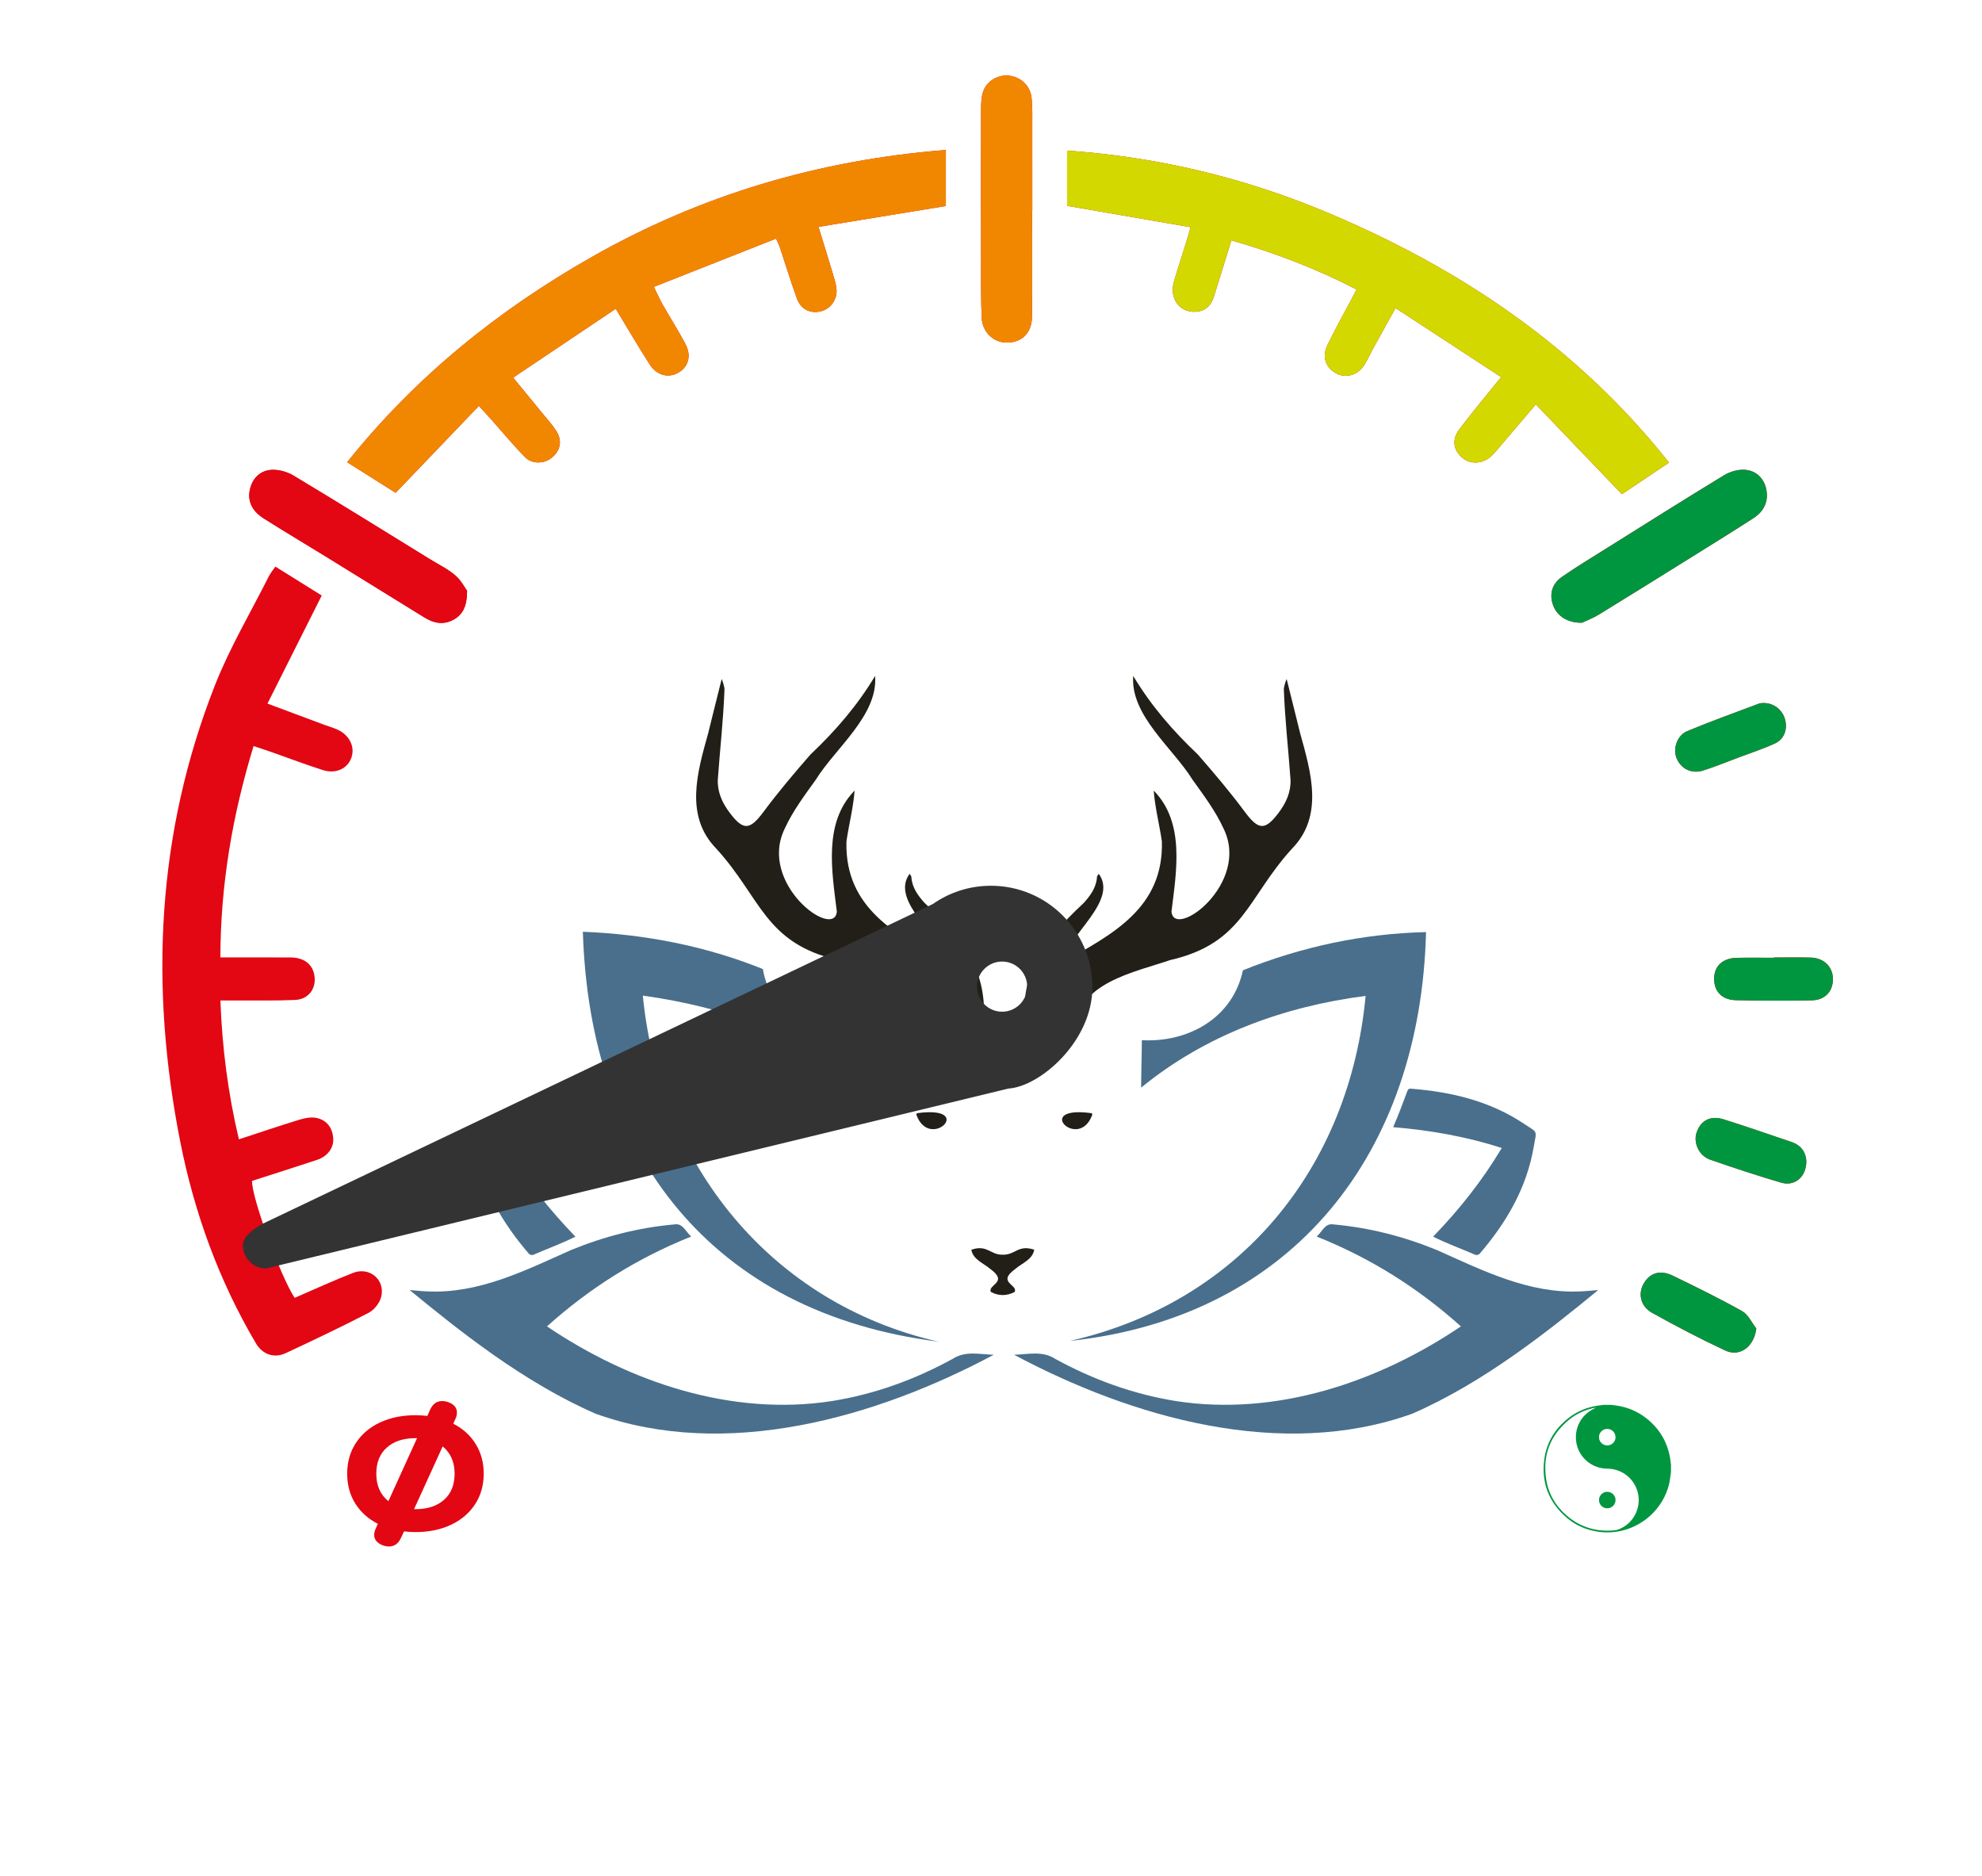 <?xml version="1.0" encoding="UTF-8" standalone="yes"?>
<svg version="1.2" baseProfile="tiny" id="Laag_1" xmlns="http://www.w3.org/2000/svg" xmlns:xlink="http://www.w3.org/1999/xlink" x="0px" y="0px" viewBox="0 0 683.62 647.08" overflow="visible" xml:space="preserve">
  <g>
    <g id="Laag_1_1_">
      <g id="Beeldmerk_1_">
        <g id="Hert_1_">
          <path fill="#211F17" d="M362.75,361.5c3.78-0.44,9.22-1.1,8.58-6.29c-0.59-16.08,20.26-19.99,32.22-24.09&#xD;&#xA;&#x9;&#x9;&#x9;&#x9;&#x9;c25.47-5.84,26.53-21.41,42.09-38.45c11.01-11.26,6.55-26.33,2.82-39.71c-1.5-6.27-3.15-12.5-4.67-18.77&#xD;&#xA;&#x9;&#x9;&#x9;&#x9;&#x9;c-0.34,0.59-1.01,2.89-0.98,3.46c0.41,11.03,1.54,20.32,2.31,31.31c0.15,4.21-1.55,7.95-4.07,11.29&#xD;&#xA;&#x9;&#x9;&#x9;&#x9;&#x9;c-4.75,6.33-7,6.04-11.71-0.29c-5.07-6.83-10.59-13.34-16.18-19.75c-8.65-8.18-16.14-16.85-22.3-27.1&#xD;&#xA;&#x9;&#x9;&#x9;&#x9;&#x9;c-1.03,13.63,13.76,24.92,20.48,35.82c3.84,5.35,7.89,10.74,10.61,16.67c9.57,19.07-17,38.63-17.89,28.79&#xD;&#xA;&#x9;&#x9;&#x9;&#x9;&#x9;c1.69-13.88,4.73-30.7-6.13-41.74c0.45,5.88,1.96,11.67,2.82,17.51c0.64,22.84-16.88,32.04-34.35,41.73&#xD;&#xA;&#x9;&#x9;&#x9;&#x9;&#x9;c1.72-9.29,19.46-21.18,12.57-30.54c-0.21,0.37-0.59,0.73-0.61,1.11c-0.23,3.68-2.3,6.44-4.62,9&#xD;&#xA;&#x9;&#x9;&#x9;&#x9;&#x9;c-12.91,12.07-22.2,23.6-20.13,42.23C354.07,359.91,356.53,361.96,362.75,361.5z"/>
          <path fill="#211F17" d="M329.95,361.5c-3.78-0.44-9.22-1.1-8.58-6.29c0.59-16.08-20.26-19.99-32.22-24.09&#xD;&#xA;&#x9;&#x9;&#x9;&#x9;&#x9;c-25.47-5.84-26.53-21.41-42.09-38.45c-11.01-11.26-6.55-26.33-2.82-39.71c1.5-6.27,3.15-12.5,4.67-18.77&#xD;&#xA;&#x9;&#x9;&#x9;&#x9;&#x9;c0.34,0.59,1.01,2.89,0.98,3.46c-0.41,11.03-1.54,20.32-2.31,31.31c-0.15,4.21,1.55,7.95,4.07,11.29&#xD;&#xA;&#x9;&#x9;&#x9;&#x9;&#x9;c4.75,6.33,7,6.04,11.71-0.29c5.07-6.83,10.59-13.34,16.18-19.75c8.65-8.18,16.14-16.85,22.3-27.1&#xD;&#xA;&#x9;&#x9;&#x9;&#x9;&#x9;c1.03,13.63-13.76,24.92-20.48,35.82c-3.84,5.35-7.89,10.74-10.61,16.67c-9.57,19.07,17,38.63,17.89,28.79&#xD;&#xA;&#x9;&#x9;&#x9;&#x9;&#x9;c-1.69-13.88-4.73-30.7,6.13-41.74c-0.44,5.74-1.89,11.4-2.76,17.1c-0.04,0.27-0.07,0.55-0.07,0.83&#xD;&#xA;&#x9;&#x9;&#x9;&#x9;&#x9;c-0.41,22.53,17,31.68,34.37,41.31c-1.72-9.29-19.46-21.18-12.57-30.54c0.21,0.37,0.59,0.73,0.61,1.11&#xD;&#xA;&#x9;&#x9;&#x9;&#x9;&#x9;c0.23,3.68,2.3,6.44,4.62,9c12.91,12.07,22.2,23.6,20.13,42.23C338.63,359.91,336.18,361.96,329.95,361.5z"/>
          <path fill="#211F17" d="M349.99,445.54c-1.35,0.72-2.73,1.09-4.09,1.09h-0.07c-1.36,0-2.73-0.36-4.08-1.09&#xD;&#xA;&#x9;&#x9;&#x9;&#x9;&#x9;c-1.12-2.57,6.22-3.22-0.12-7.86c-2.38-2.07-6.03-3.27-6.6-6.69c5.51-1.87,6.53,1.83,10.81,1.72h0.07&#xD;&#xA;&#x9;&#x9;&#x9;&#x9;&#x9;c4.28,0.11,5.29-3.58,10.81-1.72c-0.58,3.42-4.22,4.62-6.6,6.69C343.75,442.33,351.11,442.97,349.99,445.54z"/>
          <path fill="#211F17" d="M316.26,383.91l-0.22,0.46C320.64,397.27,336.93,381.07,316.26,383.91z"/>
          <path fill="#211F17" d="M376.77,384.37l-0.22-0.46C355.88,381.07,372.18,397.27,376.77,384.37z"/>
        </g>
        <g id="Lotus_1_">
          <g>
            <path fill="#496F8C" d="M393.84,358.73c-0.03,5.51-0.23,10.84-0.25,16.37c22.17-18.17,49.32-28.04,77.43-31.64&#xD;&#xA;&#x9;&#x9;&#x9;&#x9;&#x9;&#x9;c-5.56,59.22-43.25,105.61-101.94,118.98c77.34-8.36,120.87-65.21,122.78-140.99c-21.72,0.51-43.01,5.07-63.16,13.17&#xD;&#xA;&#x9;&#x9;&#x9;&#x9;&#x9;&#x9;C425.2,351.1,409.85,359.6,393.84,358.73z"/>
          </g>
          <g>
            <path fill="#496F8C" d="M323.63,462.69C323.26,462.29,324.05,462.8,323.63,462.69c-57.82-13.19-96.28-61.21-101.91-119.33&#xD;&#xA;&#x9;&#x9;&#x9;&#x9;&#x9;&#x9;c28.63,3.97,54.82,13.36,77.57,31.63c-0.04-5.47-0.29-10.83-0.3-16.28c-15.84,1.49-33.18-7.96-35.86-24.51&#xD;&#xA;&#x9;&#x9;&#x9;&#x9;&#x9;&#x9;c-19.77-7.97-40.7-12.02-62.09-12.86C203.36,398.17,245.63,452.8,323.63,462.69z"/>
          </g>
          <g>
            <path fill="#496F8C" d="M545.24,445.36c-17.83,0.88-33.77-7.18-49.58-14.23c-11.48-4.71-23.39-7.77-35.78-8.87&#xD;&#xA;&#x9;&#x9;&#x9;&#x9;&#x9;&#x9;c-2.84-0.5-3.85,2.52-5.74,4.19c18.47,7.37,34.92,17.67,49.74,30.98c-28.48,19.25-63.7,31.11-98.25,25.76&#xD;&#xA;&#x9;&#x9;&#x9;&#x9;&#x9;&#x9;c-14.75-2.36-28.6-7.4-41.66-14.55c-4.46-2.89-9.29-1.54-14.2-1.43c40.67,21.73,92.26,36.48,137.26,20.37&#xD;&#xA;&#x9;&#x9;&#x9;&#x9;&#x9;&#x9;c25.04-10.89,47.39-28.88,64.22-42.68C549.14,445.06,547.19,445.3,545.24,445.36z"/>
          </g>
          <g>
            <path fill="#496F8C" d="M147.3,445.36c17.83,0.88,33.77-7.18,49.58-14.23c11.48-4.71,23.39-7.77,35.78-8.87&#xD;&#xA;&#x9;&#x9;&#x9;&#x9;&#x9;&#x9;c2.84-0.5,3.85,2.52,5.74,4.19c-18.47,7.37-34.92,17.67-49.74,30.98c28.48,19.25,63.7,31.11,98.25,25.76&#xD;&#xA;&#x9;&#x9;&#x9;&#x9;&#x9;&#x9;c14.75-2.36,28.6-7.4,41.66-14.55c4.46-2.89,9.29-1.54,14.2-1.43c-40.67,21.73-92.26,36.48-137.26,20.37&#xD;&#xA;&#x9;&#x9;&#x9;&#x9;&#x9;&#x9;c-25.05-10.89-47.4-28.89-64.23-42.69C143.4,445.06,145.34,445.3,147.3,445.36z"/>
          </g>
          <g>
            <path fill="#496F8C" d="M485.35,376.44c-1.55,4.21-3.02,8.11-4.83,12.29c12.79,1.05,25.17,3.23,37.46,7.17&#xD;&#xA;&#x9;&#x9;&#x9;&#x9;&#x9;&#x9;c-6.7,11.26-14.66,21.25-23.67,30.58c4.71,2.38,9.72,4.17,14.56,6.28c0.39,0.16,1.18-0.02,1.44-0.33&#xD;&#xA;&#x9;&#x9;&#x9;&#x9;&#x9;&#x9;c9.25-10.75,16.24-22.68,18.68-36.84c1.04-6.04,1.58-4.75-3.35-8.04c-11.76-7.85-25.06-11.01-38.96-12.09&#xD;&#xA;&#x9;&#x9;&#x9;&#x9;&#x9;&#x9;C485.87,375.38,485.6,375.76,485.35,376.44z"/>
          </g>
          <g>
            <path fill="#496F8C" d="M207.42,376.44c1.55,4.21,3.02,8.11,4.83,12.29c-12.79,1.05-25.17,3.23-37.46,7.17&#xD;&#xA;&#x9;&#x9;&#x9;&#x9;&#x9;&#x9;c6.7,11.26,14.66,21.25,23.67,30.58c-4.71,2.38-9.72,4.17-14.56,6.28c-0.39,0.16-1.18-0.02-1.44-0.33&#xD;&#xA;&#x9;&#x9;&#x9;&#x9;&#x9;&#x9;c-9.25-10.75-16.24-22.68-18.68-36.84c-1.04-6.04-1.58-4.75,3.35-8.04c11.76-7.85,25.06-11.01,38.96-12.09&#xD;&#xA;&#x9;&#x9;&#x9;&#x9;&#x9;&#x9;C206.91,375.38,207.18,375.76,207.42,376.44z"/>
          </g>
        </g>
      </g>
    </g>
  </g>
  <g>
    <path fill="#E30613" d="M615.69,248.11c0.92,3.32-0.26,6.79-3.43,8.26c-4.07,1.88-8.36,3.27-12.56,4.85&#xD;&#xA;&#x9;&#x9;c-4.09,1.53-8.13,3.21-12.29,4.52c-4.02,1.26-7.69-0.64-9.16-4.34c-1.28-3.21,0.18-7.78,3.68-9.24c8.18-3.41,16.53-6.4,24.82-9.52&#xD;&#xA;&#x9;&#x9;c0.57-0.21,1.24-0.15,1.6-0.19C611.85,242.47,614.78,244.81,615.69,248.11z"/>
    <path fill="#E30613" d="M601.93,162.02c3.73,0.3,6.44,2.83,7.26,6.61c0.9,4.22-0.75,7.69-4.31,10.01&#xD;&#xA;&#x9;&#x9;c-6.59,4.28-13.29,8.4-19.96,12.56c-11.12,6.93-22.23,13.87-33.4,20.72c-2.19,1.33-4.63,2.24-5.88,2.84&#xD;&#xA;&#x9;&#x9;c-5.06,0.09-8.59-2.37-9.93-5.99c-1.4-3.77-0.48-7.4,3.1-9.88c5.02-3.47,10.26-6.64,15.44-9.88c13.44-8.41,26.84-16.87,40.38-25.1&#xD;&#xA;&#x9;&#x9;C596.71,162.64,599.54,161.82,601.93,162.02z"/>
    <path fill="#E30613" d="M368.05,51.93c31.25,2.19,61.22,9.35,89.9,21.43c45.81,19.29,86.12,46.31,117.72,86.18&#xD;&#xA;&#x9;&#x9;c-5.66,3.79-11.08,7.42-16.26,10.9c-10.02-10.47-19.68-20.54-29.68-30.99c-4.01,4.71-7.46,8.78-10.93,12.84&#xD;&#xA;&#x9;&#x9;c-1.38,1.61-2.71,3.28-4.2,4.78c-2.93,2.94-7.28,3.26-10.15,0.87c-3.21-2.67-3.81-6.32-1.06-9.95c4.36-5.78,9.03-11.32,14.36-17.95&#xD;&#xA;&#x9;&#x9;c-12.2-7.97-24.06-15.72-36.41-23.79c-2.83,5.1-5.3,9.53-7.75,13.97c-1.02,1.86-1.88,3.82-3,5.62c-2.2,3.55-6.37,4.75-9.72,2.93&#xD;&#xA;&#x9;&#x9;c-3.59-1.95-4.99-5.64-3.09-9.61c2.82-5.84,6.01-11.51,9.04-17.25c0.28-0.54,0.56-1.07,1.09-2.08&#xD;&#xA;&#x9;&#x9;c-13.77-7.09-27.96-12.58-43.19-16.94c-2.06,6.64-4.03,12.92-5.96,19.21c-0.97,3.18-2.84,5.21-6.33,5.42&#xD;&#xA;&#x9;&#x9;c-5.59,0.34-9.22-4.62-7.51-10.46c1.37-4.66,2.9-9.27,4.34-13.91c0.4-1.28,0.74-2.58,1.38-4.8c-14.31-2.47-28.28-4.89-42.59-7.36&#xD;&#xA;&#x9;&#x9;V51.93z"/>
    <path fill="#E30613" d="M338.39,37.74c0-2.1,0.07-4.32,0.74-6.26c1.27-3.65,5.26-5.83,8.95-5.38c4.18,0.51,7.33,3.54,7.76,7.9&#xD;&#xA;&#x9;&#x9;c0.31,3.22,0.2,6.48,0.21,9.73c0.02,9.62,0.01,19.24,0.01,28.86h-0.08c0,12.24,0.1,24.49-0.04,36.73c-0.07,5.78-3.83,9.12-9.32,8.8&#xD;&#xA;&#x9;&#x9;c-4.15-0.24-7.79-3.75-8.01-8.43c-0.31-6.49-0.21-12.99-0.22-19.48C338.36,72.72,338.34,55.23,338.39,37.74z"/>
    <path fill="#E30613" d="M204.12,88.63c37.71-21.42,78.26-33.45,122.12-36.91v19.33c-14.82,2.43-29.15,4.77-43.93,7.19&#xD;&#xA;&#x9;&#x9;c1.76,5.74,3.32,10.7,4.8,15.69c0.57,1.91,1.24,3.84,1.41,5.8c0.32,3.6-2.1,6.82-5.36,7.62c-3.73,0.9-6.92-0.63-8.32-4.47&#xD;&#xA;&#x9;&#x9;c-2.12-5.86-3.94-11.83-5.91-17.74c-0.23-0.69-0.59-1.35-1.26-2.85c-13.94,5.51-27.78,10.97-42.14,16.64&#xD;&#xA;&#x9;&#x9;c1.24,2.52,2.01,4.31,2.96,5.98c2.6,4.56,5.4,9.01,7.88,13.63c2.14,4,1.18,7.77-2.17,9.85c-3.42,2.12-7.57,1.22-10.05-2.62&#xD;&#xA;&#x9;&#x9;c-3.91-6.07-7.54-12.32-11.77-19.28c-11.72,7.87-23.27,15.61-35.38,23.74c3.75,4.57,6.97,8.48,10.17,12.41&#xD;&#xA;&#x9;&#x9;c1.57,1.94,3.28,3.79,4.63,5.87c2.22,3.44,1.58,6.83-1.49,9.34c-2.62,2.15-6.76,2.32-9.25-0.22c-4.02-4.09-7.68-8.54-11.5-12.83&#xD;&#xA;&#x9;&#x9;c-1.23-1.39-2.5-2.75-4.38-4.82c-9.55,9.97-18.93,19.76-28.72,29.98c-5.37-3.39-10.83-6.83-16.72-10.55&#xD;&#xA;&#x9;&#x9;C143.34,129.89,171.82,106.98,204.12,88.63z"/>
    <path fill="#E30613" d="M86.1,169.31c0.68-3.91,3.25-6.83,7.13-7.24c2.58-0.27,5.7,0.57,7.97,1.93&#xD;&#xA;&#x9;&#x9;c15.74,9.44,31.32,19.14,46.95,28.77c2.98,1.83,6.19,3.39,8.83,5.62c2.02,1.7,3.32,4.27,4.13,5.36c-0.03,5.23-1.42,8.06-4.48,9.84&#xD;&#xA;&#x9;&#x9;c-3.5,2.05-6.93,1.41-10.25-0.65c-11.36-7.03-22.72-14.06-34.1-21.06c-7.12-4.39-14.32-8.65-21.38-13.13&#xD;&#xA;&#x9;&#x9;C87.54,176.62,85.38,173.48,86.1,169.31z"/>
    <path fill="#E30613" d="M98.55,466.66c-4.08,1.91-8.06,0.38-10.28-3.39c-12.83-21.72-21.3-45.16-26.15-69.77&#xD;&#xA;&#x9;&#x9;c-10.51-53.43-8.1-106.11,12.02-157.18c5.09-12.93,12.28-25.04,18.55-37.5c0.58-1.16,1.45-2.18,2.29-3.42&#xD;&#xA;&#x9;&#x9;c5.67,3.54,10.95,6.84,15.99,9.98c-6.23,12.4-12.35,24.59-18.72,37.27c7.01,2.62,13.28,4.96,19.55,7.3c1.52,0.56,3.1,1,4.57,1.66&#xD;&#xA;&#x9;&#x9;c4.18,1.88,6.17,5.99,4.81,9.74c-1.37,3.79-5.39,5.66-9.92,4.2c-5.94-1.91-11.78-4.13-17.67-6.2c-1.87-0.66-3.76-1.26-6.13-2.05&#xD;&#xA;&#x9;&#x9;c-7.28,23.81-11.4,47.82-11.45,72.88c8.31,0,16.27-0.02,24.23,0.02c4.41,0.02,7.33,2.14,8.11,5.73c1.01,4.64-1.72,8.71-6.54,8.92&#xD;&#xA;&#x9;&#x9;c-7.11,0.31-14.23,0.15-21.35,0.18c-1.35,0.01-2.7,0-4.44,0c0.6,16.26,2.61,31.99,6.38,47.89c7.23-2.36,14.07-4.69,20.97-6.8&#xD;&#xA;&#x9;&#x9;c1.84-0.57,3.99-0.96,5.82-0.57c3.53,0.75,5.47,3.36,5.74,6.98c0.25,3.33-1.92,6.26-5.64,7.5c-7.44,2.47-14.92,4.83-22.34,7.22&#xD;&#xA;&#x9;&#x9;c-0.32,5.23,9.71,32.82,14.68,40.35c6.7-2.89,13.37-5.99,20.21-8.64c5.61-2.17,11.04,2.38,9.67,8.19c-0.5,2.13-2.41,4.58-4.35,5.59&#xD;&#xA;&#x9;&#x9;C117.75,457.63,108.15,462.16,98.55,466.66z"/>
    <path fill="#E30613" d="M595.08,465.75c-8.58-4-16.99-8.4-25.26-13.01c-3.98-2.22-4.89-6.57-2.91-10.03&#xD;&#xA;&#x9;&#x9;c2.12-3.71,5.66-4.88,10.01-2.79c8.08,3.91,16.15,7.88,23.97,12.26c2.09,1.17,3.28,3.93,4.89,5.96&#xD;&#xA;&#x9;&#x9;C605.04,464.36,600.16,468.12,595.08,465.75z"/>
    <path fill="#E30613" d="M614.39,407.87c-8.25-2.42-16.42-5.11-24.53-7.94c-3.89-1.35-5.89-5.89-4.65-9.42&#xD;&#xA;&#x9;&#x9;c1.44-4.1,4.77-5.9,9.25-4.49c7.85,2.46,15.61,5.19,23.41,7.81c3.35,1.13,4.99,3.53,5.16,6.5&#xD;&#xA;&#x9;&#x9;C623.14,405.74,619.11,409.25,614.39,407.87z"/>
    <path fill="#E30613" d="M624.94,344.98c-8.73,0.17-17.47,0.16-26.19-0.05c-4.87-0.11-7.55-3.04-7.52-7.46&#xD;&#xA;&#x9;&#x9;c0.04-4.32,2.95-7.05,7.84-7.15c4.24-0.09,8.48-0.02,12.72-0.02v-0.09c4.24,0,8.49-0.08,12.73,0.03c4.57,0.11,7.68,3.19,7.69,7.4&#xD;&#xA;&#x9;&#x9;C632.21,341.89,629.51,344.89,624.94,344.98z"/>
  </g>
  <g display="none">
    <path display="inline" fill="#F094B0" d="M411.78,513.07c-25.94,0-45.72-12.05-55.7-33.93c-3.76-26.9-3.12-54.94-2.51-82.06&#xD;&#xA;&#x9;&#x9;c0.35-15.68,0.72-31.89,0.23-47.7c3.75-0.19,6.36-0.28,8.6-0.28c6.76,0,10.32,0.85,12.29,2.93c3.04,3.21,2.92,10.27,2.32,21.5&#xD;&#xA;&#x9;&#x9;c-7.35,11.87-8.1,25.5-2.01,36.51c5.56,10.05,16.02,16.29,27.3,16.29c3.89,0,7.83-0.72,11.71-2.13c4.83-2.24,7.78-4.98,10.38-7.41&#xD;&#xA;&#x9;&#x9;c3.8-3.54,6.81-6.34,14-6.34c1.49,0,3.15,0.12,4.94,0.37c13.92,2.57,21.36,12.07,20.38,26.04c-1.28,18.21-16.89,39.19-35.88,40&#xD;&#xA;&#x9;&#x9;c-3.78,0.52-7.78,0.77-12.34,0.77c-5.38,0-10.87-0.35-16.17-0.68l-1.02-0.06c-5.27-0.67-8.8-5.56-9.01-9.71&#xD;&#xA;&#x9;&#x9;c-0.19-3.68,2.1-6.34,6.27-7.32c0.05-0.01,0.15-0.01,0.27-0.01c0.92,0,2.17,0.5,2.73,1.1c2.92,2.7,5.75,4.05,8.46,4.05&#xD;&#xA;&#x9;&#x9;c4.73,0,8.29-4.27,8.29-9.94c0-6.55-5.05-13.15-16.33-13.15c-1.19,0-2.45,0.07-3.74,0.22c-11.6,1.22-20.37,9.38-22.34,20.8&#xD;&#xA;&#x9;&#x9;c-2.05,11.86,3.66,22.88,14.53,28.09c5.83,3.29,12.35,3.74,17.95,3.74c1.73,0,3.48-0.04,5.18-0.09c1.71-0.04,3.42-0.09,5.11-0.09&#xD;&#xA;&#x9;&#x9;c0.97,0,1.94,0.01,2.9,0.05c0.55,0.01,1.08,0.02,1.61,0.02c21.31,0,41.45-11.59,52.56-30.26c9.85-16.55,10.75-35.15,2.53-51.22&#xD;&#xA;&#x9;&#x9;c17.37-4.56,25.77-19.27,26.39-32.08c0.55-11.44-5.05-25.71-22.22-32.18c10.24-8.95,15.48-22.55,13.41-35.15&#xD;&#xA;&#x9;&#x9;c-1.73-10.5-8.18-18.5-17.7-21.95c-0.26-0.15-0.81-1.34-0.83-2.21c1.1-13.76,0.29-32.61-9.82-43.69&#xD;&#xA;&#x9;&#x9;c-5.28-5.79-12.56-8.78-21.62-8.89l-0.16,0c-3.69,0-6.62,1.58-8.28,4.44c-1.72,2.98-1.71,6.86,0.03,9.88&#xD;&#xA;&#x9;&#x9;c1.64,2.84,4.47,4.4,7.96,4.4c0.83,0,1.7-0.09,2.59-0.27c0.22-0.01,0.43-0.02,0.65-0.02c2.68,0,5.16,1.1,7.15,3.17&#xD;&#xA;&#x9;&#x9;c2.69,2.81,4.26,7.14,4.09,11.31c-0.03,11.89-0.09,24.4-0.2,39.4c0,5.76,4.11,8.38,7.92,8.38c3.68,0,7-2.09,8.74-5.42&#xD;&#xA;&#x9;&#x9;c2.49,2,3.64,5.68,2.95,9.72c-2.22,12.94-15.24,19.92-26.36,19.92c-4.03,0-7.95-0.87-11.34-2.51c-6.41-3-9.47-7.15-9.64-13.08&#xD;&#xA;&#x9;&#x9;c-0.08-5.98-4.61-9.12-9.03-9.12c-2.45,0-4.77,0.94-6.38,2.59c-1.67,1.71-2.53,4.07-2.47,6.82c0.18,20.06,19.63,32.49,37.54,32.48&#xD;&#xA;&#x9;&#x9;c2.93,0,5.79-0.33,8.51-0.99c0.47-0.09,0.9-0.14,1.28-0.14c0.97,0,1.79,0.28,2.68,1.66c0.02,0.04,0.05,0.07,0.07,0.1&#xD;&#xA;&#x9;&#x9;c2.99,3.58,6.88,4.48,10.65,5.35c5.39,1.24,10.48,2.42,12.81,11.65c1.32,5.7-0.92,10.08-3.04,12.74&#xD;&#xA;&#x9;&#x9;c-4.09,5.14-11.27,8.47-18.3,8.47c-2.96,0-5.69-0.58-8.12-1.72c-5.12-1.86-10.31-2.79-15.51-2.79c-6.59,0-13.24,1.42-20.31,4.34&#xD;&#xA;&#x9;&#x9;c-3.44,0.92-5.35,3.47-7.2,5.94c-2.04,2.73-3.81,5.08-7.38,5.11c-0.05,0-0.09,0-0.14,0.01c-0.69,0.1-1.39,0.15-2.08,0.15&#xD;&#xA;&#x9;&#x9;c-7.96,0-14.76-6.42-14.85-14.01c-0.16-2.41,0.38-4.21,1.64-5.57c2.82-3.02,8.97-3.37,13.36-3.37c2.8,0,5.7,0.16,8.51,0.32&#xD;&#xA;&#x9;&#x9;c2.57,0.14,5.01,0.28,7.17,0.28c1.69,0,3.06-0.09,4.17-0.26c0.34,0.03,0.67,0.04,1.01,0.04c5.35,0,10.59-3.84,12.47-9.14&#xD;&#xA;&#x9;&#x9;c1.54-4.36,0.4-8.5-3.13-11.36c-2.19-1.63-4.11-2.42-5.92-2.42c-2.52,0-4.48,1.49-6.55,3.06c-1.18,0.9-2.4,1.82-3.84,2.6&#xD;&#xA;&#x9;&#x9;c-4.46,0.05-8.81,0.06-12.49,0.06l-9.62-0.01c1.23-13.08-0.92-22.49-6.55-28.75c-5.53-6.15-14.38-9.15-27.03-9.15&#xD;&#xA;&#x9;&#x9;c-2.19,0-4.54,0.09-6.99,0.27v-95.53c6.9,0.02,11.49,1.31,14.04,3.93c3.5,3.62,3.31,9.7,3.07,17.41c-0.08,2.58-0.17,5.25-0.12,8.08&#xD;&#xA;&#x9;&#x9;c0.55,7.92,4.88,12.62,11.57,12.62c0,0,0,0,0,0c6.05,0,12.14-4.01,13.86-9.13c0.89-2.65,1.35-7.89-5.62-13.19&#xD;&#xA;&#x9;&#x9;c-0.04-0.03-0.09-0.06-0.14-0.09c-1.7-0.91-2.02-1.81-2.05-3.47c1.02-8.77-1.49-17.05-7.08-23.34&#xD;&#xA;&#x9;&#x9;c-5.81-6.54-14.42-10.29-23.63-10.29c-1.35,0-2.71,0.08-4.07,0.24c-2.19-14.68,0.5-26.95,7.78-35.51&#xD;&#xA;&#x9;&#x9;c6.73-7.91,16.97-12.26,28.84-12.26c21.75,0,45.7,15.03,49.42,43.76c0.06,0.46,0.43,0.82,0.9,0.87&#xD;&#xA;&#x9;&#x9;c26.77,2.44,52.85,20.55,50.75,55.5c-0.33,4.85,0.3,8.4,4.45,12.15c14.84,13.42,19.19,35,11.07,54.97l-0.18,0.43&#xD;&#xA;&#x9;&#x9;c-0.66,1.58-1.49,3.55,0.72,5.69c9.25,8.7,14.28,21.07,14.2,34.85c-0.11,17.96-8.56,35.95-23.17,49.36&#xD;&#xA;&#x9;&#x9;c-0.24,0.22-0.36,0.55-0.31,0.88c3.29,23.39-7.06,41-16.32,51.64C465.06,500.54,437.53,513.07,411.78,513.07&#xD;&#xA;&#x9;&#x9;C411.79,513.07,411.79,513.07,411.78,513.07z M442.06,422.63c-0.71,0-1.42,0.09-2.1,0.28c-4.78,1.3-7.45,5.69-6.62,10.91&#xD;&#xA;&#x9;&#x9;c1,6.37-0.27,8.74-6.2,11.52l-0.85,0.39c-1.66,0.77-3.38,1.56-4.86,2.69c-3.52,2.7-4.44,7.89-2.08,11.82&#xD;&#xA;&#x9;&#x9;c1.6,2.67,4.23,4.21,7.2,4.21c1.3,0,2.61-0.29,3.89-0.87c2.37-1.06,4.67-2.36,6.81-3.85c9.51-6.62,14.19-14.44,14.74-24.62&#xD;&#xA;&#x9;&#x9;c0-0.08,0-0.17-0.02-0.25c-0.08-0.39-0.15-0.84-0.22-1.33c-0.2-1.25-0.44-2.82-0.94-4.3C449.45,425.29,445.94,422.63,442.06,422.63&#xD;&#xA;&#x9;&#x9;z M389.53,206.91c5.67,0,10.14,2.68,12.93,7.74c3.28,5.93,3.25,11.03-0.08,15.57c-4.69,6.4-4.54,10.95,0.59,17.37&#xD;&#xA;&#x9;&#x9;c2.77,3.46,4.54,6.52,5.42,9.35c4.75,15.28-5.32,34.33-21.13,39.96c-1.08,0.38-2.23,0.71-3.34,1.02c-1.88,0.53-3.82,1.07-5.61,1.96&#xD;&#xA;&#x9;&#x9;c-3.15,1.56-5.54,3.37-7.1,5.37c-1.46,1.88-2.05,4.31-1.66,6.85c0.37,2.42,1.61,4.59,3.39,5.98c1.62,1.26,3.56,1.93,5.6,1.93&#xD;&#xA;&#x9;&#x9;c2.37,0,4.74-0.91,6.67-2.56c2.19-1.88,4.15-3.07,5.99-3.66c10.05-3.2,18.5-9.38,25.12-18.37c11.03-14.99,15.39-39.28,2.37-56.69&#xD;&#xA;&#x9;&#x9;c-0.21-0.28-0.24-1.31,0.05-2.39c0.83-3.02,1.76-6.06,2.67-9.01c0.34-1.09,0.67-2.19,1.01-3.29c0.03-0.11,0.05-0.22,0.04-0.33&#xD;&#xA;&#x9;&#x9;c-0.71-17.05-12.23-30.95-28.01-33.81c-1.91-0.35-3.77-0.52-5.52-0.52c-5.82,0-10.85,1.93-14.96,5.73&#xD;&#xA;&#x9;&#x9;c-2.35,2.18-3.7,5.24-3.69,8.39c0.01,2.7,1.01,5.1,2.82,6.76c1.7,1.56,3.71,2.39,5.82,2.38c2.91,0,5.88-1.57,8.35-4.43&#xD;&#xA;&#x9;&#x9;c0.72-0.84,1.5-1.3,1.87-1.31L389.53,206.91z M433.99,291.67c-2.69,0.04-5.35,1.22-7.28,3.23c-1.94,2.02-2.97,4.61-2.9,7.29&#xD;&#xA;&#x9;&#x9;c0.14,5.34,4.87,10.03,10.12,10.03l0.25,0c2.63-0.07,5.29-1.33,7.28-3.45c1.94-2.06,3-4.68,2.92-7.19&#xD;&#xA;&#x9;&#x9;c-0.18-5.46-4.77-9.9-10.24-9.9L433.99,291.67z"/>
    <path display="inline" fill="#666666" d="M390.37,172.07c21.31,0,44.79,14.73,48.43,42.89c0.12,0.93,0.87,1.65,1.8,1.74&#xD;&#xA;&#x9;&#x9;c14.44,1.32,27.33,7.02,36.29,16.04c9.78,9.85,14.47,23.13,13.55,38.39c-0.35,5.16,0.33,8.94,4.78,12.97&#xD;&#xA;&#x9;&#x9;c7.21,6.52,12.02,15.02,13.92,24.59c1.89,9.51,0.81,19.63-3.1,29.26c-0.06,0.14-0.12,0.28-0.17,0.42&#xD;&#xA;&#x9;&#x9;c-0.66,1.56-1.75,4.18,0.96,6.81c9.03,8.49,13.96,20.61,13.87,34.1c-0.11,17.68-8.44,35.4-22.84,48.63&#xD;&#xA;&#x9;&#x9;c-0.48,0.45-0.72,1.1-0.63,1.75c3.23,23.01-6.96,40.35-16.08,50.85c-16.67,19.18-43.9,31.57-69.37,31.57&#xD;&#xA;&#x9;&#x9;c-11.89,0-22.97-2.74-32.06-7.94c-9.96-5.69-17.59-14.19-22.67-25.27c-3.72-26.77-3.09-54.72-2.48-81.76&#xD;&#xA;&#x9;&#x9;c0.35-15.37,0.7-31.24,0.26-46.78c3.22-0.16,5.55-0.23,7.57-0.23c6.45,0,9.8,0.76,11.56,2.62c2.74,2.89,2.61,10,2.05,20.51&#xD;&#xA;&#x9;&#x9;c-7.41,12.13-8.13,26.04-1.9,37.3c5.74,10.37,16.54,16.81,28.18,16.81c4.01,0,8.07-0.74,12.06-2.19c0.05-0.02,0.11-0.04,0.16-0.06&#xD;&#xA;&#x9;&#x9;c4.9-2.27,7.91-5.08,10.56-7.55c3.79-3.53,6.52-6.07,13.32-6.07c1.43,0,3.03,0.12,4.76,0.35c7.11,1.32,12.4,4.38,15.73,9.1&#xD;&#xA;&#x9;&#x9;c2.95,4.19,4.28,9.68,3.84,15.88c-0.62,8.79-4.79,18.52-11.15,26.01c-6.84,8.06-15.28,12.69-23.77,13.06&#xD;&#xA;&#x9;&#x9;c-0.06,0-0.13,0.01-0.19,0.02c-3.64,0.51-7.6,0.75-12.11,0.75c-5.35,0-10.82-0.35-16.12-0.68l-0.94-0.06&#xD;&#xA;&#x9;&#x9;c-4.78-0.64-7.95-5.03-8.14-8.76c-0.16-3.17,1.76-5.4,5.43-6.27c0.03,0,0.06-0.01,0.11-0.01c0.7,0,1.66,0.43,1.99,0.78&#xD;&#xA;&#x9;&#x9;c0.03,0.04,0.07,0.07,0.11,0.1c3.06,2.83,6.11,4.26,9.09,4.26c5.3,0,9.29-4.7,9.29-10.94c0-3.71-1.48-7.15-4.16-9.69&#xD;&#xA;&#x9;&#x9;c-3.09-2.92-7.65-4.47-13.17-4.47c-1.23,0-2.52,0.08-3.84,0.22c-12.06,1.26-21.18,9.75-23.23,21.62&#xD;&#xA;&#x9;&#x9;c-2.12,12.29,3.77,23.72,15.02,29.13c6.07,3.41,12.73,3.87,18.44,3.87c1.74,0,3.5-0.05,5.21-0.09c1.68-0.04,3.41-0.09,5.09-0.09&#xD;&#xA;&#x9;&#x9;c1.04,0,1.98,0.02,2.89,0.05c0.55,0.01,1.08,0.02,1.62,0.02c21.66,0,42.13-11.78,53.42-30.75c9.81-16.48,10.9-34.96,3.1-51.1&#xD;&#xA;&#x9;&#x9;c17.06-5.03,25.33-19.78,25.95-32.67c0.55-11.46-4.86-25.66-21.37-32.56c9.7-9.16,14.58-22.54,12.53-34.97&#xD;&#xA;&#x9;&#x9;c-1.78-10.79-8.37-19.03-18.08-22.63c-0.17-0.27-0.4-0.88-0.44-1.31c1.1-14.05,0.24-33.11-10.09-44.42c-5.48-6-13-9.1-22.35-9.21&#xD;&#xA;&#x9;&#x9;l-0.17,0c-6.93,0-10.55,5.2-10.55,10.33c0,2.67,0.92,5.19,2.59,7.09c1.9,2.16,4.56,3.3,7.68,3.3c0.87,0,1.79-0.09,2.72-0.27&#xD;&#xA;&#x9;&#x9;c0.18-0.01,0.35-0.01,0.52-0.01c3.04,0,5.17,1.56,6.43,2.86c2.51,2.62,3.97,6.67,3.81,10.57c0,0.03,0,0.05,0,0.08&#xD;&#xA;&#x9;&#x9;c-0.03,11.88-0.09,24.39-0.2,39.38c0.01,6.44,4.63,9.37,8.92,9.37c3.63,0,6.93-1.83,8.95-4.83c1.61,1.87,2.29,4.78,1.75,7.95&#xD;&#xA;&#x9;&#x9;c-2.13,12.4-14.66,19.09-25.37,19.09c-3.88,0-7.65-0.83-10.93-2.42c-6.02-2.81-8.89-6.69-9.05-12.17&#xD;&#xA;&#x9;&#x9;c-0.09-6.64-5.12-10.12-10.03-10.12c-2.71,0-5.3,1.05-7.09,2.89c-1.86,1.91-2.82,4.51-2.75,7.52&#xD;&#xA;&#x9;&#x9;c0.19,20.68,20.15,33.49,38.54,33.49c2.99,0,5.92-0.34,8.7-1c0.42-0.08,0.78-0.12,1.09-0.12c0.6,0,1.12,0.09,1.83,1.2&#xD;&#xA;&#x9;&#x9;c0.05,0.07,0.09,0.14,0.15,0.2c3.21,3.84,7.45,4.82,11.19,5.69c5.52,1.27,9.88,2.28,12.05,10.88c1.24,5.33-0.86,9.42-2.84,11.91&#xD;&#xA;&#x9;&#x9;c-3.91,4.91-10.78,8.09-17.51,8.09c-2.81,0-5.4-0.55-7.7-1.63c-0.05-0.03-0.11-0.05-0.17-0.07c-5.15-1.87-10.46-2.82-15.77-2.82&#xD;&#xA;&#x9;&#x9;c-6.71,0-13.46,1.44-20.63,4.39c-3.73,1.02-5.83,3.82-7.68,6.29c-2.18,2.9-3.66,4.69-6.59,4.71c-0.09,0-0.18,0.01-0.27,0.02&#xD;&#xA;&#x9;&#x9;c-0.64,0.09-1.29,0.14-1.93,0.14c-7.43,0-13.77-5.96-13.85-13.02c0-0.04,0-0.08,0-0.11c-0.14-2.06,0.31-3.62,1.38-4.76&#xD;&#xA;&#x9;&#x9;c2.55-2.73,8.43-3.05,12.63-3.05c2.77,0,5.66,0.16,8.45,0.32c2.59,0.15,5.03,0.28,7.22,0.28c1.68,0,3.06-0.08,4.2-0.26&#xD;&#xA;&#x9;&#x9;c0.32,0.03,0.65,0.04,0.97,0.04c5.76,0,11.4-4.12,13.41-9.81c1.67-4.71,0.38-9.37-3.44-12.47c-0.02-0.02-0.04-0.03-0.06-0.05&#xD;&#xA;&#x9;&#x9;c-2.33-1.74-4.46-2.59-6.49-2.59c-2.86,0-4.95,1.59-7.16,3.27c-1.09,0.83-2.21,1.68-3.5,2.4c-4.35,0.05-8.57,0.06-12.15,0.06&#xD;&#xA;&#x9;&#x9;c-1.75,0-3.51,0-5.29,0c-1.1,0-2.2,0-3.32,0c1.03-12.8-1.23-22.12-6.9-28.42c-5.73-6.38-14.82-9.48-27.77-9.48&#xD;&#xA;&#x9;&#x9;c-1.9,0-3.9,0.07-6,0.2v-93.44c6.05,0.13,10.09,1.32,12.32,3.62c3.21,3.31,3.02,9.21,2.79,16.68c-0.08,2.59-0.17,5.27-0.12,8.12&#xD;&#xA;&#x9;&#x9;c0,0.04,0,0.07,0,0.11c0.7,9.95,6.95,13.5,12.57,13.5c6.45,0,12.96-4.31,14.81-9.81c0.98-2.91,1.51-8.63-5.96-14.3&#xD;&#xA;&#x9;&#x9;c-0.09-0.07-0.18-0.12-0.27-0.17c-1.27-0.68-1.49-1.16-1.52-2.54c1.03-9.03-1.57-17.57-7.33-24.05c-6-6.75-14.88-10.62-24.37-10.62&#xD;&#xA;&#x9;&#x9;c-1.07,0-2.14,0.05-3.22,0.15c-1.89-13.97,0.75-25.61,7.69-33.77C368.84,176.3,378.81,172.07,390.37,172.07 M378.91,213.66&#xD;&#xA;&#x9;&#x9;c3.21,0,6.44-1.7,9.1-4.78c0.5-0.58,1-0.9,1.19-0.96c0.11,0,0.22,0,0.32,0c5.35,0,9.41,2.43,12.06,7.22&#xD;&#xA;&#x9;&#x9;c3.11,5.64,3.11,10.24-0.01,14.49c-4.96,6.77-4.8,11.81,0.62,18.59c2.69,3.37,4.4,6.32,5.25,9.03c4.6,14.8-5.17,33.26-20.51,38.72&#xD;&#xA;&#x9;&#x9;c-1.05,0.37-2.13,0.68-3.28,1c-1.92,0.54-3.91,1.09-5.79,2.02c-3.29,1.63-5.79,3.53-7.44,5.65c-1.63,2.1-2.29,4.8-1.86,7.61&#xD;&#xA;&#x9;&#x9;c0.41,2.66,1.78,5.08,3.76,6.62c1.8,1.4,3.95,2.14,6.21,2.14c2.61,0,5.21-0.99,7.32-2.8c2.09-1.79,3.93-2.92,5.64-3.46&#xD;&#xA;&#x9;&#x9;c10.26-3.26,18.88-9.56,25.62-18.73c11.23-15.26,15.66-40,2.43-57.79c-0.06-0.25-0.04-0.91,0.15-1.61&#xD;&#xA;&#x9;&#x9;c0.82-2.99,1.75-6.02,2.65-8.94c0.34-1.11,0.68-2.22,1.02-3.33c0.07-0.21,0.09-0.44,0.08-0.66c-0.73-17.52-12.58-31.81-28.83-34.75&#xD;&#xA;&#x9;&#x9;c-1.97-0.36-3.88-0.54-5.69-0.54c-6.08,0-11.34,2.02-15.63,5.99c-2.56,2.37-4.02,5.7-4.02,9.13c0.01,2.98,1.12,5.64,3.15,7.5&#xD;&#xA;&#x9;&#x9;C374.3,212.74,376.55,213.66,378.91,213.66 M433.93,313.22c0.09,0,0.18,0,0.27,0c2.9-0.08,5.81-1.45,7.98-3.76&#xD;&#xA;&#x9;&#x9;c2.12-2.25,3.28-5.13,3.19-7.91c-0.19-5.99-5.24-10.87-11.24-10.87l-0.17,0c-2.96,0.04-5.87,1.33-7.98,3.53&#xD;&#xA;&#x9;&#x9;c-2.12,2.21-3.25,5.06-3.18,8.01C422.96,308.08,428.16,313.22,433.93,313.22 M426.54,465.45c1.44,0,2.89-0.32,4.3-0.95&#xD;&#xA;&#x9;&#x9;c2.43-1.08,4.77-2.41,6.97-3.94c9.78-6.81,14.6-14.88,15.16-25.39c0.01-0.17,0-0.33-0.03-0.49c-0.08-0.38-0.14-0.82-0.22-1.29&#xD;&#xA;&#x9;&#x9;c-0.2-1.29-0.45-2.9-0.98-4.46c-1.49-4.36-5.38-7.29-9.69-7.29c-0.8,0-1.6,0.11-2.36,0.32c-5.3,1.45-8.26,6.28-7.35,12.03&#xD;&#xA;&#x9;&#x9;c0.93,5.92-0.12,7.87-5.63,10.46c-0.28,0.13-0.56,0.26-0.84,0.39c-1.71,0.79-3.48,1.6-5.05,2.81c-3.92,3.01-4.95,8.77-2.33,13.13&#xD;&#xA;&#x9;&#x9;C420.27,463.74,423.21,465.45,426.54,465.45 M390.37,170.07c-22.57,0-42.96,15.96-37.46,49.89c1.66-0.24,3.3-0.36,4.91-0.36&#xD;&#xA;&#x9;&#x9;c17.61,0,31.91,13.95,29.7,32.58c0.03,2.07,0.52,3.3,2.58,4.4c12.57,9.56,1.88,20.52-7.64,20.52c-5.16,0-9.98-3.22-10.57-11.63&#xD;&#xA;&#x9;&#x9;c-0.29-17.41,4.46-30.4-18.16-30.4c-0.27,0-0.55,0-0.83,0.01c0,33.02,0,65.21,0,97.6c2.79-0.23,5.46-0.35,8-0.35&#xD;&#xA;&#x9;&#x9;c23.02,0,35.45,10,32.48,37.9c3.68,0,7.27,0.01,10.8,0.01c4.27,0,8.47-0.01,12.66-0.06c4.23-2.21,6.62-5.66,10.14-5.66&#xD;&#xA;&#x9;&#x9;c1.49,0,3.17,0.61,5.29,2.19c8.07,6.54,0.52,18.73-8.71,18.73c-0.35,0-0.69-0.02-1.04-0.05c-1.17,0.2-2.57,0.27-4.13,0.27&#xD;&#xA;&#x9;&#x9;c-4.48,0-10.27-0.6-15.67-0.6c-8.79,0-16.57,1.59-16,9.94c0.09,8.26,7.51,15,15.85,15c0.74,0,1.48-0.05,2.22-0.16&#xD;&#xA;&#x9;&#x9;c7.55-0.06,8.08-9.34,14.9-11.1c6.61-2.74,13.26-4.29,19.99-4.29c4.98,0,10,0.85,15.09,2.7c2.65,1.24,5.58,1.82,8.55,1.82&#xD;&#xA;&#x9;&#x9;c12.26,0,25.24-9.77,22.3-22.45c-4.12-16.33-16.69-9.05-23.66-17.4c-0.97-1.5-2.04-2.12-3.52-2.12c-0.46,0-0.97,0.06-1.52,0.17&#xD;&#xA;&#x9;&#x9;c-2.69,0.65-5.47,0.96-8.28,0.96c-17.79,0-36.37-12.53-36.54-31.51c-0.12-5.61,3.85-8.39,7.85-8.39c3.96,0,7.95,2.73,8.03,8.15&#xD;&#xA;&#x9;&#x9;c0.2,7.12,4.39,11.24,10.2,13.95c3.66,1.77,7.71,2.61,11.78,2.61c12.47,0,25.14-7.87,27.34-20.75c0.84-4.95-0.86-9.39-4.36-11.38&#xD;&#xA;&#x9;&#x9;c-1.51,3.91-5.03,5.91-8.31,5.91c-3.61,0-6.92-2.42-6.92-7.37c0.09-13.11,0.17-26.25,0.2-39.37c0.3-7.28-4.44-15.52-12.23-15.52&#xD;&#xA;&#x9;&#x9;c-0.26,0-0.52,0.01-0.78,0.03c-0.87,0.18-1.69,0.26-2.46,0.26c-10.88,0-11.27-16.72,0.28-16.72c0.05,0,0.1,0,0.15,0&#xD;&#xA;&#x9;&#x9;c28.33,0.34,32.24,29.18,30.46,51.6c0.02,1.09,0.69,2.82,1.49,3.13c22.11,8.02,23.54,39.81,2.64,56.51&#xD;&#xA;&#x9;&#x9;c34.55,11.5,28.31,55.93-3.66,63.24c19.59,36.11-11.42,81.15-53.61,81.15c-0.52,0-1.04-0.01-1.57-0.02&#xD;&#xA;&#x9;&#x9;c-0.98-0.04-1.96-0.05-2.94-0.05c-3.41,0-6.87,0.18-10.3,0.18c-6.07,0-12.05-0.56-17.52-3.64c-22.42-10.73-17.55-44.36,7.5-46.99&#xD;&#xA;&#x9;&#x9;c1.28-0.14,2.49-0.21,3.63-0.21c20,0,17.91,21.09,8.04,21.09c-2.23,0-4.86-1.08-7.73-3.73c-0.75-0.81-2.27-1.42-3.46-1.42&#xD;&#xA;&#x9;&#x9;c-0.17,0-0.34,0.01-0.49,0.04c-12.09,2.82-6.99,17.75,2.9,19c5.71,0.36,11.5,0.75,17.25,0.75c4.16,0,8.3-0.2,12.38-0.77&#xD;&#xA;&#x9;&#x9;c32.56-1.39,55.81-60.6,15.59-68.03c-1.89-0.26-3.57-0.38-5.07-0.38c-12.68,0-13.27,8.49-24.72,13.81&#xD;&#xA;&#x9;&#x9;c-3.89,1.42-7.71,2.07-11.37,2.07c-23.3,0-39.96-26.53-24.31-51.49c1.15-21.3,0.34-25.74-15.59-25.74c-2.74,0-5.93,0.13-9.63,0.33&#xD;&#xA;&#x9;&#x9;c1.44,43.46-3.68,88.07,2.34,130.99c11.03,24.33,33.06,34.65,56.67,34.65c44.32,0,94.22-36.37,87.43-84.69&#xD;&#xA;&#x9;&#x9;c27.25-25,31.53-64.46,8.99-85.66c-1.88-1.82-1.01-3.29-0.31-5.02c8.23-20.25,4.11-42.13-11.33-56.09&#xD;&#xA;&#x9;&#x9;c-3.85-3.48-4.44-6.64-4.12-11.35c2.03-33.74-22.47-53.9-51.65-56.56C437.02,185.59,412.64,170.07,390.37,170.07L390.37,170.07z&#xD;&#xA;&#x9;&#x9; M378.91,211.66c-1.82,0-3.59-0.7-5.14-2.12c-3.64-3.34-3.26-9.85,0.88-13.69c4.2-3.89,9.08-5.46,14.28-5.46&#xD;&#xA;&#x9;&#x9;c1.75,0,3.53,0.18,5.34,0.5c15.47,2.8,26.52,16.58,27.19,32.87c-1.24,4.1-2.55,8.19-3.68,12.32c-0.28,1.02-0.43,2.53,0.11,3.25&#xD;&#xA;&#x9;&#x9;c12.51,16.73,8.77,40.35-2.38,55.49c-6.3,8.56-14.35,14.74-24.62,18.01c-2.3,0.73-4.47,2.26-6.33,3.85&#xD;&#xA;&#x9;&#x9;c-1.76,1.51-3.9,2.32-6.02,2.32c-1.75,0-3.49-0.55-4.98-1.72c-3.24-2.52-4.28-7.92-1.55-11.42c1.68-2.16,4.25-3.85,6.75-5.08&#xD;&#xA;&#x9;&#x9;c2.75-1.37,5.92-1.88,8.85-2.93c16.21-5.77,26.69-25.33,21.75-41.2c-1.08-3.48-3.28-6.79-5.59-9.68&#xD;&#xA;&#x9;&#x9;c-4.73-5.93-5.05-10.04-0.57-16.16c4.02-5.49,3.14-11.21,0.15-16.64c-2.94-5.32-7.65-8.25-13.81-8.25c-0.14,0-0.28,0-0.42,0&#xD;&#xA;&#x9;&#x9;c-0.89,0.02-1.95,0.89-2.6,1.65C384.18,210.26,381.49,211.66,378.91,211.66L378.91,211.66z M433.93,311.22&#xD;&#xA;&#x9;&#x9;c-4.69,0-8.99-4.24-9.12-9.05c-0.13-5.02,4.12-9.42,9.19-9.49c0.05,0,0.09,0,0.14,0c4.95,0,9.08,3.98,9.24,8.93&#xD;&#xA;&#x9;&#x9;c0.16,4.8-4.34,9.47-9.23,9.61C434.07,311.21,434,311.22,433.93,311.22L433.93,311.22z M426.54,463.45c-2.6,0-4.92-1.34-6.35-3.72&#xD;&#xA;&#x9;&#x9;c-2.05-3.41-1.36-8.06,1.84-10.51c1.64-1.26,3.63-2.09,5.53-2.98c6.28-2.95,7.83-5.79,6.76-12.58c-0.75-4.75,1.58-8.61,5.9-9.79&#xD;&#xA;&#x9;&#x9;c0.61-0.17,1.22-0.24,1.84-0.24c3.3,0,6.56,2.3,7.8,5.94c0.67,1.96,0.85,4.08,1.13,5.5c-0.59,11.03-6.22,18.23-14.31,23.86&#xD;&#xA;&#x9;&#x9;c-2.08,1.45-4.33,2.72-6.65,3.76C428.85,463.2,427.67,463.45,426.54,463.45L426.54,463.45z"/>
  </g>
  <g display="none">
    <path display="inline" fill="#F094B0" d="M279.89,512.25c-25.75,0-53.28-12.53-70.13-31.92c-9.26-10.65-19.6-28.25-16.31-51.63&#xD;&#xA;&#x9;&#x9;c0.05-0.33-0.07-0.65-0.31-0.88c-14.61-13.41-23.06-31.4-23.17-49.36c-0.08-13.78,4.95-26.15,14.19-34.84&#xD;&#xA;&#x9;&#x9;c2.22-2.15,1.39-4.11,0.73-5.7l-0.18-0.43c-8.12-19.97-3.77-41.54,11.07-54.97c4.15-3.75,4.78-7.3,4.45-12.16&#xD;&#xA;&#x9;&#x9;c-2.1-34.94,23.97-53.05,50.75-55.5c0.47-0.04,0.84-0.4,0.9-0.87c3.72-28.73,27.68-43.76,49.42-43.76&#xD;&#xA;&#x9;&#x9;c11.87,0,22.11,4.36,28.84,12.27c7.29,8.56,9.97,20.83,7.78,35.51c-1.36-0.16-2.73-0.24-4.08-0.24c-9.21,0-17.82,3.75-23.63,10.29&#xD;&#xA;&#x9;&#x9;c-5.59,6.29-8.1,14.58-7.08,23.34c-0.03,1.66-0.35,2.56-2.05,3.47c-0.05,0.03-0.09,0.05-0.14,0.09c-6.97,5.3-6.51,10.54-5.62,13.19&#xD;&#xA;&#x9;&#x9;c1.73,5.12,7.82,9.13,13.86,9.13c6.69,0,11.02-4.7,11.57-12.56c0.05-2.88-0.04-5.55-0.12-8.14c-0.24-7.7-0.43-13.79,3.07-17.4&#xD;&#xA;&#x9;&#x9;c2.54-2.63,7.14-3.91,14.04-3.93v95.53c-2.45-0.18-4.8-0.27-7-0.27c-12.65,0-21.5,2.99-27.03,9.15&#xD;&#xA;&#x9;&#x9;c-5.63,6.26-7.78,15.68-6.56,28.75l-9.62,0.01c-3.67,0-8.02-0.01-12.49-0.06c-1.44-0.78-2.66-1.7-3.84-2.6&#xD;&#xA;&#x9;&#x9;c-2.08-1.58-4.04-3.06-6.55-3.06c-1.81,0-3.73,0.78-5.89,2.39c-3.57,2.89-4.71,7.03-3.16,11.39c1.88,5.3,7.12,9.14,12.47,9.14&#xD;&#xA;&#x9;&#x9;c0.33,0,0.67-0.01,1.01-0.04c1.11,0.18,2.48,0.26,4.17,0.26c2.16,0,4.59-0.14,7.17-0.28c2.81-0.16,5.71-0.32,8.51-0.32&#xD;&#xA;&#x9;&#x9;c4.38,0,10.54,0.35,13.36,3.37c1.27,1.36,1.8,3.16,1.64,5.51c-0.08,7.65-6.88,14.07-14.85,14.07c-0.69,0-1.39-0.05-2.08-0.15&#xD;&#xA;&#x9;&#x9;c-0.04-0.01-0.09-0.01-0.14-0.01c-3.58-0.03-5.34-2.38-7.38-5.11c-1.85-2.47-3.76-5.03-7.2-5.94c-7.07-2.92-13.72-4.34-20.31-4.34&#xD;&#xA;&#x9;&#x9;c-5.2,0-10.39,0.93-15.43,2.76c-2.52,1.18-5.25,1.76-8.21,1.76c-7.03,0-14.21-3.32-18.3-8.47c-2.12-2.66-4.36-7.04-3.03-12.76&#xD;&#xA;&#x9;&#x9;c2.33-9.21,7.42-10.39,12.8-11.63c3.76-0.87,7.66-1.77,10.65-5.35c0.03-0.03,0.05-0.07,0.07-0.1c0.88-1.38,1.71-1.66,2.68-1.66&#xD;&#xA;&#x9;&#x9;c0.38,0,0.81,0.05,1.32,0.15c2.68,0.65,5.55,0.98,8.47,0.98c17.91,0,37.36-12.42,37.54-32.5c0.06-2.74-0.79-5.1-2.47-6.81&#xD;&#xA;&#x9;&#x9;c-1.61-1.64-3.93-2.59-6.38-2.59c-4.42,0-8.95,3.14-9.03,9.14c-0.17,5.92-3.23,10.07-9.62,13.06c-3.4,1.65-7.32,2.52-11.35,2.52&#xD;&#xA;&#x9;&#x9;c-11.12,0-24.14-6.98-26.36-19.92c-0.69-4.04,0.46-7.72,2.95-9.72c1.74,3.33,5.05,5.42,8.74,5.42c3.81,0,7.92-2.62,7.92-8.37&#xD;&#xA;&#x9;&#x9;c-0.11-15.04-0.17-27.55-0.2-39.37c-0.17-4.21,1.39-8.54,4.09-11.34c1.99-2.08,4.46-3.17,7.15-3.17c0.21,0,0.43,0.01,0.65,0.02&#xD;&#xA;&#x9;&#x9;c0.89,0.18,1.77,0.27,2.6,0.27c6.09,0,9.27-4.72,9.27-9.39c0-4.49-2.99-9.33-9.55-9.33l-0.16,0c-9.07,0.11-16.34,3.1-21.62,8.89&#xD;&#xA;&#x9;&#x9;c-10.1,11.06-10.92,29.88-9.82,43.73c-0.04,0.87-0.57,2.02-0.87,2.18c-9.48,3.44-15.93,11.44-17.66,21.94&#xD;&#xA;&#x9;&#x9;c-2.07,12.59,3.16,26.2,13.41,35.15c-17.18,6.47-22.78,20.73-22.23,32.18c0.62,12.82,9.02,27.52,26.39,32.08&#xD;&#xA;&#x9;&#x9;c-8.22,16.08-7.32,34.68,2.53,51.23c11.11,18.66,31.24,30.25,52.55,30.25c0,0,0,0,0.01,0c0.53,0,1.06-0.01,1.59-0.02&#xD;&#xA;&#x9;&#x9;c0.98-0.04,1.94-0.05,2.92-0.05c1.7,0,3.4,0.04,5.11,0.09c1.7,0.04,3.46,0.09,5.18,0.09c5.6,0,12.12-0.45,18.01-3.77&#xD;&#xA;&#x9;&#x9;c10.81-5.17,16.51-16.2,14.47-28.06c-1.97-11.42-10.75-19.58-22.35-20.8c-1.28-0.14-2.54-0.22-3.73-0.22&#xD;&#xA;&#x9;&#x9;c-9.28,0-13.18,4.37-14.69,6.98c-2.14,3.71-2.2,8.41-0.15,11.96c1.52,2.64,4,4.15,6.8,4.15c2.71,0,5.54-1.34,8.41-3.99&#xD;&#xA;&#x9;&#x9;c0.61-0.65,1.86-1.15,2.78-1.15c0.11,0,0.22,0.01,0.32,0.03c4.12,0.96,6.41,3.63,6.22,7.3c-0.21,4.15-3.74,9.04-9.07,9.71&#xD;&#xA;&#x9;&#x9;l-0.95,0.06c-5.31,0.33-10.8,0.68-16.17,0.68c-4.55,0-8.56-0.25-12.24-0.76c-19.08-0.82-34.69-21.8-35.97-40.01&#xD;&#xA;&#x9;&#x9;c-0.98-13.98,6.47-23.47,20.43-26.05c1.74-0.24,3.4-0.36,4.89-0.36c7.19,0,10.19,2.8,14,6.34c2.6,2.42,5.55,5.17,10.3,7.37&#xD;&#xA;&#x9;&#x9;c3.96,1.45,7.9,2.17,11.79,2.17c11.28,0,21.74-6.24,27.3-16.3c6.09-11.01,5.33-24.64-2.01-36.5c-0.6-11.23-0.73-18.29,2.31-21.5&#xD;&#xA;&#x9;&#x9;c1.97-2.08,5.53-2.93,12.29-2.93c2.24,0,4.85,0.08,8.6,0.28c-0.49,15.82-0.12,32.02,0.23,47.7c0.61,27.12,1.24,55.16-2.51,82.06&#xD;&#xA;&#x9;&#x9;C325.61,500.2,305.83,512.25,279.89,512.25C279.89,512.25,279.89,512.25,279.89,512.25z M249.61,421.81&#xD;&#xA;&#x9;&#x9;c-3.88,0-7.39,2.66-8.74,6.61c-0.5,1.48-0.75,3.04-0.94,4.29c-0.08,0.49-0.15,0.94-0.22,1.33c-0.02,0.08-0.02,0.16-0.02,0.25&#xD;&#xA;&#x9;&#x9;c0.54,10.18,5.23,18,14.74,24.62c2.14,1.49,4.43,2.79,6.81,3.85c1.29,0.57,2.6,0.87,3.9,0.87c2.97,0,5.6-1.53,7.2-4.21&#xD;&#xA;&#x9;&#x9;c2.36-3.93,1.44-9.12-2.08-11.82c-1.49-1.14-3.2-1.93-4.86-2.7l-0.85-0.39c-5.93-2.78-7.2-5.15-6.2-11.52&#xD;&#xA;&#x9;&#x9;c0.82-5.22-1.84-9.6-6.62-10.91C251.03,421.91,250.32,421.81,249.61,421.81z M302.75,188.57c-1.75,0-3.61,0.17-5.52,0.52&#xD;&#xA;&#x9;&#x9;c-15.79,2.85-27.31,16.76-28.01,33.81c0,0.11,0.01,0.22,0.04,0.33c0.34,1.11,0.68,2.22,1.02,3.32c0.9,2.94,1.84,5.97,2.66,8.98&#xD;&#xA;&#x9;&#x9;c0.29,1.08,0.26,2.1,0.05,2.39c-13.02,17.41-8.66,41.69,2.37,56.69c6.61,8.99,15.06,15.17,25.12,18.37&#xD;&#xA;&#x9;&#x9;c1.84,0.58,3.79,1.78,5.98,3.66c1.93,1.65,4.29,2.56,6.67,2.56c2.04,0,3.98-0.67,5.6-1.93c1.78-1.39,3.01-3.57,3.39-5.98&#xD;&#xA;&#x9;&#x9;c0.39-2.54-0.2-4.97-1.66-6.85c-1.56-2-3.94-3.8-7.1-5.36c-1.79-0.89-3.73-1.43-5.61-1.96c-1.11-0.31-2.26-0.63-3.34-1.02&#xD;&#xA;&#x9;&#x9;c-15.81-5.63-25.89-24.68-21.13-39.96c0.88-2.83,2.65-5.89,5.42-9.35c5.13-6.42,5.28-10.97,0.59-17.37&#xD;&#xA;&#x9;&#x9;c-3.33-4.54-3.35-9.63-0.08-15.57c2.79-5.06,7.27-7.74,12.93-7.74l0.4,0c0.37,0.01,1.14,0.47,1.87,1.31&#xD;&#xA;&#x9;&#x9;c2.47,2.86,5.44,4.43,8.35,4.43c2.11,0,4.12-0.83,5.82-2.39c1.81-1.67,2.82-4.07,2.82-6.76c0.01-3.15-1.34-6.21-3.69-8.39&#xD;&#xA;&#x9;&#x9;C313.6,190.5,308.57,188.57,302.75,188.57z M257.53,290.85c-5.47,0-10.06,4.44-10.24,9.9c-0.08,2.51,0.98,5.13,2.92,7.19&#xD;&#xA;&#x9;&#x9;c2,2.12,4.65,3.38,7.28,3.45l0.24,0c5.25,0,9.98-4.69,10.12-10.03c0.07-2.68-0.96-5.27-2.9-7.29c-1.93-2.01-4.58-3.19-7.27-3.23&#xD;&#xA;&#x9;&#x9;L257.53,290.85z"/>
    <path display="inline" fill="#666666" d="M301.3,171.25c11.57,0,21.54,4.23,28.07,11.91c6.94,8.15,9.58,19.8,7.69,33.76&#xD;&#xA;&#x9;&#x9;c-1.08-0.1-2.15-0.15-3.22-0.15c-9.49,0-18.38,3.87-24.37,10.62c-5.77,6.49-8.37,15.03-7.33,24.05c-0.03,1.37-0.25,1.86-1.52,2.54&#xD;&#xA;&#x9;&#x9;c-0.09,0.05-0.19,0.11-0.27,0.17c-7.47,5.68-6.94,11.4-5.96,14.3c1.85,5.5,8.36,9.81,14.81,9.81c5.62,0,11.87-3.55,12.57-13.5&#xD;&#xA;&#x9;&#x9;c0-0.04,0-0.07,0-0.11c0.05-2.85-0.04-5.54-0.12-8.13c-0.23-7.47-0.42-13.37,2.79-16.68c2.23-2.3,6.26-3.48,12.32-3.62v93.44&#xD;&#xA;&#x9;&#x9;c-2.09-0.13-4.1-0.2-6-0.2c-12.95,0-22.04,3.1-27.77,9.48c-5.67,6.31-7.94,15.62-6.9,28.42c-1.12,0-2.22,0-3.32,0&#xD;&#xA;&#x9;&#x9;c-1.78,0-3.54,0-5.29,0c-3.57,0-7.79-0.01-12.14-0.06c-1.29-0.72-2.41-1.57-3.5-2.4c-2.21-1.68-4.3-3.26-7.16-3.26&#xD;&#xA;&#x9;&#x9;c-2.03,0-4.15,0.85-6.49,2.59c-0.02,0.02-0.04,0.03-0.06,0.05c-3.83,3.1-5.11,7.77-3.44,12.47c2.01,5.68,7.66,9.81,13.41,9.81&#xD;&#xA;&#x9;&#x9;c0.32,0,0.65-0.01,0.97-0.04c1.14,0.17,2.52,0.26,4.2,0.26c2.19,0,4.63-0.14,7.22-0.28c2.79-0.16,5.68-0.32,8.45-0.32&#xD;&#xA;&#x9;&#x9;c4.2,0,10.07,0.32,12.63,3.05c1.07,1.14,1.52,2.7,1.38,4.76c0,0.04,0,0.08,0,0.11c-0.08,7.06-6.42,13.02-13.85,13.02&#xD;&#xA;&#x9;&#x9;c-0.65,0-1.3-0.05-1.93-0.14c-0.09-0.01-0.18-0.02-0.27-0.02c-2.93-0.02-4.41-1.81-6.59-4.71c-1.85-2.47-3.95-5.27-7.68-6.29&#xD;&#xA;&#x9;&#x9;c-7.17-2.96-13.92-4.39-20.63-4.39c-5.32,0-10.62,0.95-15.77,2.82c-0.06,0.02-0.11,0.04-0.17,0.07c-2.3,1.08-4.89,1.63-7.7,1.63&#xD;&#xA;&#x9;&#x9;c-6.73,0-13.61-3.18-17.51-8.09c-1.98-2.49-4.08-6.58-2.85-11.87c2.18-8.64,6.54-9.65,12.06-10.92c3.74-0.86,7.98-1.84,11.19-5.69&#xD;&#xA;&#x9;&#x9;c0.05-0.06,0.1-0.13,0.15-0.2c0.71-1.11,1.23-1.2,1.83-1.2c0.31,0,0.66,0.04,1.09,0.12c2.78,0.67,5.71,1,8.7,1&#xD;&#xA;&#x9;&#x9;c18.39,0,38.35-12.8,38.54-33.46c0.06-3.03-0.89-5.64-2.75-7.54c-1.8-1.83-4.38-2.89-7.09-2.89c-4.91,0-9.94,3.48-10.03,10.09&#xD;&#xA;&#x9;&#x9;c-0.16,5.51-3.03,9.38-9.07,12.21c-3.25,1.58-7.02,2.41-10.9,2.41c-10.71,0-23.25-6.69-25.37-19.09c-0.54-3.17,0.14-6.08,1.75-7.96&#xD;&#xA;&#x9;&#x9;c2.02,3,5.32,4.83,8.95,4.83c4.29,0,8.92-2.93,8.92-9.39c-0.1-14.76-0.17-27.64-0.2-39.36c0-0.03,0-0.05,0-0.08&#xD;&#xA;&#x9;&#x9;c-0.16-3.9,1.3-7.96,3.81-10.57c1.25-1.31,3.39-2.86,6.43-2.86c0.17,0,0.35,0,0.52,0.01c0.93,0.18,1.85,0.27,2.72,0.27&#xD;&#xA;&#x9;&#x9;c6.74,0,10.27-5.23,10.27-10.39c0-2.69-0.94-5.2-2.64-7.07c-1.35-1.49-3.82-3.26-7.92-3.26l-0.17,0&#xD;&#xA;&#x9;&#x9;c-9.35,0.11-16.87,3.21-22.35,9.21c-10.32,11.31-11.19,30.37-10.09,44.42c-0.03,0.43-0.26,1.04-0.44,1.31&#xD;&#xA;&#x9;&#x9;c-9.72,3.63-16.3,11.86-18.08,22.63c-2.05,12.43,2.83,25.81,12.53,34.97c-16.5,6.91-21.92,21.1-21.37,32.56&#xD;&#xA;&#x9;&#x9;c0.62,12.89,8.9,27.64,25.95,32.67c-7.79,16.14-6.71,34.62,3.1,51.1c11.29,18.96,31.76,30.74,53.42,30.74&#xD;&#xA;&#x9;&#x9;c0.54,0,1.08-0.01,1.65-0.02c0.88-0.03,1.82-0.05,2.86-0.05c1.68,0,3.41,0.04,5.09,0.09c1.71,0.04,3.47,0.09,5.21,0.09&#xD;&#xA;&#x9;&#x9;c5.71,0,12.37-0.46,18.44-3.87c11.25-5.41,17.14-16.84,15.02-29.13c-2.05-11.87-11.17-20.36-23.22-21.62&#xD;&#xA;&#x9;&#x9;c-1.33-0.15-2.62-0.22-3.85-0.22c-5.52,0-10.08,1.54-13.17,4.47c-2.68,2.53-4.16,5.97-4.16,9.69c0,6.23,3.99,10.93,9.29,10.93&#xD;&#xA;&#x9;&#x9;c2.97,0,6.03-1.43,9.09-4.26c0.04-0.03,0.07-0.07,0.11-0.11c0.33-0.35,1.29-0.78,1.99-0.78c0.05,0,0.09,0,0.11,0.01&#xD;&#xA;&#x9;&#x9;c3.66,0.88,5.59,3.1,5.43,6.27c-0.19,3.73-3.36,8.13-8.14,8.76l-0.94,0.06c-5.3,0.33-10.77,0.68-16.12,0.68&#xD;&#xA;&#x9;&#x9;c-4.51,0-8.47-0.25-12.11-0.75c-0.06-0.01-0.13-0.01-0.19-0.02c-8.48-0.36-16.92-5-23.77-13.06c-6.37-7.5-10.54-17.22-11.15-26.01&#xD;&#xA;&#x9;&#x9;c-0.43-6.21,0.89-11.7,3.84-15.88c3.32-4.72,8.61-7.78,15.73-9.1c1.72-0.24,3.32-0.35,4.75-0.35c6.79,0,9.53,2.55,13.32,6.08&#xD;&#xA;&#x9;&#x9;c2.66,2.47,5.67,5.28,10.56,7.55c0.05,0.02,0.1,0.05,0.16,0.06c3.99,1.46,8.05,2.19,12.06,2.19c11.64,0,22.44-6.44,28.18-16.81&#xD;&#xA;&#x9;&#x9;c6.23-11.26,5.51-25.17-1.9-37.3c-0.56-10.51-0.68-17.62,2.05-20.51c1.76-1.86,5.11-2.62,11.56-2.62c2.02,0,4.35,0.07,7.57,0.23&#xD;&#xA;&#x9;&#x9;c-0.44,15.53-0.09,31.4,0.26,46.78c0.61,27.03,1.24,54.98-2.48,81.76c-5.08,11.08-12.71,19.58-22.67,25.28&#xD;&#xA;&#x9;&#x9;c-9.09,5.19-20.17,7.94-32.06,7.94c-25.47,0-52.7-12.39-69.37-31.57c-9.12-10.49-19.32-27.83-16.08-50.84&#xD;&#xA;&#x9;&#x9;c0.09-0.65-0.14-1.31-0.63-1.75c-14.41-13.22-22.73-30.94-22.84-48.63c-0.08-13.5,4.84-25.61,13.89-34.12&#xD;&#xA;&#x9;&#x9;c2.7-2.61,1.6-5.23,0.94-6.79c-0.06-0.14-0.12-0.28-0.17-0.42c-3.91-9.63-4.99-19.75-3.1-29.26c1.9-9.57,6.71-18.07,13.92-24.59&#xD;&#xA;&#x9;&#x9;c4.45-4.03,5.12-7.8,4.78-12.95c-0.92-15.27,3.77-28.55,13.55-38.4c8.96-9.03,21.85-14.73,36.29-16.04&#xD;&#xA;&#x9;&#x9;c0.93-0.09,1.68-0.81,1.8-1.74C256.51,185.99,279.99,171.25,301.3,171.25 M272.13,237.41c-13.23,17.79-8.8,42.53,2.43,57.79&#xD;&#xA;&#x9;&#x9;c6.74,9.16,15.36,15.46,25.62,18.73c1.71,0.54,3.55,1.68,5.64,3.46c2.11,1.8,4.71,2.8,7.32,2.8c2.27,0,4.42-0.74,6.21-2.14&#xD;&#xA;&#x9;&#x9;c1.98-1.54,3.35-3.95,3.76-6.62c0.43-2.81-0.23-5.52-1.86-7.61c-1.65-2.12-4.15-4.02-7.44-5.65c-1.88-0.93-3.86-1.49-5.79-2.02&#xD;&#xA;&#x9;&#x9;c-1.15-0.32-2.23-0.62-3.28-1c-15.34-5.46-25.12-23.92-20.51-38.72c0.84-2.71,2.56-5.66,5.25-9.03c5.41-6.78,5.58-11.82,0.62-18.59&#xD;&#xA;&#x9;&#x9;c-3.12-4.25-3.12-8.86-0.01-14.49c2.65-4.79,6.7-7.22,12.06-7.22c0.11,0,0.22,0,0.32,0c0.19,0.06,0.69,0.39,1.19,0.96&#xD;&#xA;&#x9;&#x9;c2.66,3.08,5.9,4.78,9.1,4.78c2.36,0,4.61-0.92,6.5-2.65c2.02-1.86,3.14-4.52,3.15-7.5c0.01-3.43-1.46-6.76-4.02-9.13&#xD;&#xA;&#x9;&#x9;c-4.29-3.98-9.55-5.99-15.63-5.99c-1.81,0-3.73,0.18-5.69,0.54c-16.25,2.94-28.11,17.23-28.83,34.75&#xD;&#xA;&#x9;&#x9;c-0.01,0.22,0.02,0.45,0.08,0.66c0.34,1.11,0.68,2.22,1.02,3.33c0.9,2.93,1.83,5.96,2.65,8.94&#xD;&#xA;&#x9;&#x9;C272.17,236.49,272.19,237.16,272.13,237.41 M257.74,312.4c5.77,0,10.97-5.14,11.12-11c0.08-2.95-1.05-5.8-3.18-8.01&#xD;&#xA;&#x9;&#x9;c-2.11-2.2-5.02-3.49-7.98-3.53l-0.17,0c-6,0-11.04,4.87-11.24,10.87c-0.09,2.78,1.07,5.66,3.19,7.91&#xD;&#xA;&#x9;&#x9;c2.18,2.31,5.09,3.68,7.98,3.76C257.56,312.4,257.65,312.4,257.74,312.4 M265.13,464.63c3.33,0,6.27-1.71,8.06-4.69&#xD;&#xA;&#x9;&#x9;c2.61-4.35,1.59-10.12-2.33-13.13c-1.57-1.2-3.34-2.02-5.05-2.81c-0.28-0.13-0.56-0.26-0.84-0.39c-5.51-2.59-6.57-4.54-5.63-10.46&#xD;&#xA;&#x9;&#x9;c0.91-5.75-2.05-10.58-7.35-12.03c-0.77-0.21-1.56-0.32-2.36-0.32c-4.31,0-8.2,2.93-9.69,7.29c-0.53,1.56-0.78,3.17-0.98,4.46&#xD;&#xA;&#x9;&#x9;c-0.07,0.47-0.14,0.91-0.22,1.29c-0.03,0.16-0.04,0.33-0.03,0.49c0.56,10.51,5.38,18.58,15.16,25.39c2.2,1.53,4.55,2.86,6.97,3.94&#xD;&#xA;&#x9;&#x9;C262.24,464.31,263.69,464.63,265.13,464.63 M301.3,169.25c-22.26,0-46.65,15.52-50.41,44.63c-29.18,2.66-53.68,22.82-51.65,56.56&#xD;&#xA;&#x9;&#x9;c0.32,4.71-0.27,7.87-4.12,11.35c-15.44,13.96-19.56,35.84-11.33,56.09c0.7,1.73,1.57,3.2-0.31,5.02&#xD;&#xA;&#x9;&#x9;c-22.54,21.2-18.26,60.66,8.99,85.66c-6.79,48.32,43.11,84.69,87.43,84.69c23.61,0,45.64-10.32,56.67-34.65&#xD;&#xA;&#x9;&#x9;c6.02-42.92,0.9-87.53,2.34-130.99c-3.7-0.2-6.89-0.33-9.63-0.33c-15.93,0-16.74,4.44-15.59,25.74&#xD;&#xA;&#x9;&#x9;c15.65,24.96-1.02,51.49-24.31,51.49c-3.66,0-7.48-0.65-11.37-2.07c-11.45-5.32-12.04-13.81-24.72-13.81&#xD;&#xA;&#x9;&#x9;c-1.51,0-3.18,0.12-5.07,0.38c-40.22,7.43-16.97,66.64,15.59,68.03c4.08,0.57,8.22,0.77,12.38,0.77c5.75,0,11.53-0.39,17.25-0.75&#xD;&#xA;&#x9;&#x9;c9.89-1.25,14.99-16.18,2.9-19c-0.16-0.03-0.32-0.04-0.49-0.04c-1.19,0-2.71,0.61-3.46,1.42c-2.86,2.65-5.49,3.73-7.73,3.73&#xD;&#xA;&#x9;&#x9;c-9.87,0-11.96-21.09,8.04-21.09c1.14,0,2.35,0.07,3.63,0.21c25.05,2.62,29.91,36.26,7.5,46.99c-5.47,3.09-11.44,3.64-17.52,3.64&#xD;&#xA;&#x9;&#x9;c-3.43,0-6.88-0.18-10.3-0.18c-0.99,0-1.97,0.01-2.94,0.05c-0.52,0.01-1.05,0.02-1.57,0.02c-42.19,0-73.19-45.03-53.61-81.15&#xD;&#xA;&#x9;&#x9;c-31.97-7.31-38.21-51.74-3.66-63.24c-20.89-16.7-19.47-48.49,2.64-56.51c0.8-0.31,1.47-2.05,1.49-3.13&#xD;&#xA;&#x9;&#x9;c-1.78-22.42,2.13-51.26,30.46-51.6c0.05,0,0.1,0,0.15,0c11.55,0,11.16,16.72,0.28,16.72c-0.77,0-1.59-0.08-2.46-0.26&#xD;&#xA;&#x9;&#x9;c-0.26-0.02-0.52-0.03-0.78-0.03c-7.79,0-12.53,8.24-12.23,15.52c0.03,13.12,0.11,26.26,0.2,39.37c0,4.95-3.32,7.37-6.92,7.37&#xD;&#xA;&#x9;&#x9;c-3.28,0-6.81-2-8.31-5.91c-3.5,1.99-5.2,6.42-4.36,11.38c2.21,12.88,14.87,20.75,27.34,20.75c4.07,0,8.12-0.84,11.78-2.61&#xD;&#xA;&#x9;&#x9;c5.81-2.71,10-6.83,10.2-13.95c0.08-5.42,4.07-8.15,8.03-8.15c4,0,7.97,2.78,7.85,8.39c-0.17,18.97-18.76,31.51-36.54,31.51&#xD;&#xA;&#x9;&#x9;c-2.8,0-5.59-0.31-8.28-0.96c-0.55-0.11-1.05-0.17-1.52-0.17c-1.48,0-2.55,0.61-3.52,2.12c-6.97,8.35-19.53,1.07-23.66,17.4&#xD;&#xA;&#x9;&#x9;c-2.94,12.68,10.04,22.45,22.3,22.45c2.97,0,5.9-0.57,8.55-1.82c5.09-1.85,10.11-2.7,15.09-2.7c6.73,0,13.37,1.55,19.99,4.29&#xD;&#xA;&#x9;&#x9;c6.82,1.76,7.34,11.04,14.9,11.1c0.74,0.11,1.49,0.16,2.22,0.16c8.34,0,15.76-6.74,15.85-15c0.57-8.35-7.21-9.94-16-9.94&#xD;&#xA;&#x9;&#x9;c-5.41,0-11.2,0.6-15.67,0.6c-1.56,0-2.96-0.07-4.13-0.27c-0.35,0.04-0.7,0.05-1.04,0.05c-9.23,0-16.78-12.19-8.71-18.73&#xD;&#xA;&#x9;&#x9;c2.11-1.58,3.8-2.19,5.29-2.19c3.52,0,5.91,3.45,10.14,5.66c4.19,0.05,8.39,0.06,12.66,0.06c3.54,0,7.12-0.01,10.81-0.01&#xD;&#xA;&#x9;&#x9;c-2.97-27.89,9.46-37.9,32.48-37.9c2.54,0,5.2,0.12,8,0.35c0-32.4,0-64.58,0-97.6c-0.28,0-0.56-0.01-0.83-0.01&#xD;&#xA;&#x9;&#x9;c-22.62,0-17.87,12.99-18.16,30.4c-0.59,8.41-5.41,11.63-10.57,11.63c-9.52,0-20.21-10.96-7.64-20.52c2.07-1.1,2.55-2.33,2.58-4.4&#xD;&#xA;&#x9;&#x9;c-2.21-18.63,12.09-32.58,29.7-32.58c1.61,0,3.25,0.12,4.91,0.36C344.26,185.21,323.87,169.25,301.3,169.25L301.3,169.25z&#xD;&#xA;&#x9;&#x9; M313.14,318.19c-2.12,0-4.25-0.81-6.02-2.32c-1.86-1.59-4.04-3.12-6.33-3.85c-10.26-3.27-18.32-9.45-24.62-18.01&#xD;&#xA;&#x9;&#x9;c-11.15-15.15-14.88-38.76-2.38-55.49c0.54-0.72,0.39-2.23,0.11-3.25c-1.13-4.13-2.44-8.22-3.68-12.32&#xD;&#xA;&#x9;&#x9;c0.68-16.28,11.72-30.07,27.19-32.87c1.81-0.33,3.59-0.5,5.34-0.5c5.19,0,10.07,1.57,14.28,5.46c4.14,3.83,4.52,10.34,0.88,13.69&#xD;&#xA;&#x9;&#x9;c-1.55,1.43-3.32,2.12-5.14,2.12c-2.58,0-5.27-1.39-7.59-4.09c-0.66-0.76-1.71-1.63-2.6-1.65c-0.14,0-0.28,0-0.42,0&#xD;&#xA;&#x9;&#x9;c-6.15,0-10.87,2.93-13.81,8.25c-3,5.43-3.88,11.15,0.15,16.64c4.49,6.12,4.17,10.23-0.57,16.16c-2.31,2.89-4.51,6.2-5.59,9.68&#xD;&#xA;&#x9;&#x9;c-4.94,15.87,5.54,35.43,21.75,41.2c2.93,1.04,6.09,1.56,8.85,2.93c2.5,1.24,5.07,2.93,6.75,5.08c2.73,3.5,1.68,8.9-1.55,11.42&#xD;&#xA;&#x9;&#x9;C316.62,317.63,314.89,318.19,313.14,318.19L313.14,318.19z M257.74,310.4c-0.07,0-0.14,0-0.22,0c-4.89-0.14-9.39-4.82-9.23-9.61&#xD;&#xA;&#x9;&#x9;c0.16-4.95,4.29-8.93,9.24-8.93c0.05,0,0.09,0,0.14,0c5.07,0.08,9.32,4.47,9.19,9.49C266.74,306.16,262.43,310.4,257.74,310.4&#xD;&#xA;&#x9;&#x9;L257.74,310.4z M265.13,462.63c-1.13,0-2.31-0.25-3.49-0.78c-2.32-1.03-4.56-2.31-6.65-3.76c-8.09-5.63-13.72-12.83-14.31-23.86&#xD;&#xA;&#x9;&#x9;c0.28-1.41,0.46-3.54,1.13-5.5c1.24-3.64,4.49-5.94,7.8-5.94c0.61,0,1.23,0.08,1.84,0.24c4.32,1.18,6.65,5.04,5.9,9.79&#xD;&#xA;&#x9;&#x9;c-1.07,6.8,0.48,9.64,6.76,12.58c1.9,0.89,3.89,1.72,5.53,2.98c3.2,2.45,3.88,7.1,1.84,10.51&#xD;&#xA;&#x9;&#x9;C270.04,461.3,267.72,462.63,265.13,462.63L265.13,462.63z"/>
  </g>
  <g>
    <path fill="#009640" d="M576.35,505.24c0,0.83,0,1.66,0,2.49c-0.02,0.11-0.05,0.21-0.06,0.32c-0.15,1.04-0.24,2.09-0.45,3.11&#xD;&#xA;&#x9;&#x9;c-2.37,11.24-13.34,18.81-24.71,17.07c-3.97-0.61-7.56-2.12-10.63-4.72c-6.29-5.33-8.94-12.15-7.84-20.31&#xD;&#xA;&#x9;&#x9;c0.71-5.3,3.23-9.72,7.25-13.26c3.14-2.77,6.8-4.48,10.94-5.15c0.73-0.12,1.47-0.19,2.21-0.29c0.88,0,1.76,0,2.64,0&#xD;&#xA;&#x9;&#x9;c0.46,0.05,0.92,0.1,1.37,0.16c4,0.52,7.63,1.97,10.8,4.48c4.51,3.56,7.25,8.18,8.2,13.85&#xD;&#xA;&#x9;&#x9;C576.18,503.74,576.25,504.49,576.35,505.24z M550.48,485.43c-3.4,0.62-6.61,1.98-9.36,4.25c-6.41,5.3-9.07,12.12-7.84,20.35&#xD;&#xA;&#x9;&#x9;c0.76,5.08,3.22,9.3,7.11,12.65c4.33,3.73,9.39,5.42,15.09,5.18c0.88-0.04,1.81-0.08,2.63-0.37c5.2-1.84,8.15-7.49,6.77-12.83&#xD;&#xA;&#x9;&#x9;c-1.25-4.81-5.47-8.11-10.45-8.16c-2.54-0.02-4.81-0.8-6.81-2.37c-5.65-4.44-5.4-13.26,0.52-17.34&#xD;&#xA;&#x9;&#x9;C548.9,486.25,549.75,485.84,550.48,485.43z M557.22,495.65c0.01-1.56-1.26-2.86-2.82-2.87c-1.59-0.01-2.88,1.26-2.89,2.83&#xD;&#xA;&#x9;&#x9;c-0.01,1.58,1.28,2.87,2.86,2.87C555.93,498.49,557.22,497.21,557.22,495.65z"/>
    <path fill="#009640" d="M554.36,520.18c-1.57,0-2.86-1.3-2.84-2.88c0.01-1.56,1.3-2.83,2.86-2.82c1.56,0,2.84,1.28,2.84,2.84&#xD;&#xA;&#x9;&#x9;C557.23,518.89,555.93,520.18,554.36,520.18z"/>
  </g>
  <g>
    <path fill="#E30613" d="M164.07,497.99c1.84,2.98,2.77,6.39,2.77,10.23c0,4-1,7.53-3,10.59c-2,3.05-4.78,5.41-8.33,7.07&#xD;&#xA;&#x9;&#x9;c-3.56,1.66-7.62,2.49-12.21,2.49c-1.37,0-2.69-0.08-3.95-0.24l-1.03,2.21c-0.9,2-2.29,3-4.19,3c-0.74,0-1.5-0.16-2.29-0.47&#xD;&#xA;&#x9;&#x9;c-1.84-0.79-2.77-1.95-2.77-3.48c0-0.79,0.18-1.55,0.55-2.29l0.71-1.58c-3.32-1.69-5.91-4.02-7.78-6.99&#xD;&#xA;&#x9;&#x9;c-1.87-2.97-2.8-6.41-2.8-10.31c0-4,1-7.53,3-10.59c2-3.05,4.78-5.41,8.33-7.07c3.55-1.66,7.62-2.49,12.21-2.49&#xD;&#xA;&#x9;&#x9;c1.37,0,2.74,0.08,4.11,0.24l0.95-2.13c0.9-2,2.29-3,4.19-3c0.74,0,1.5,0.16,2.29,0.47c1.84,0.74,2.77,1.9,2.77,3.48&#xD;&#xA;&#x9;&#x9;c0,0.79-0.19,1.55-0.55,2.29l-0.71,1.58C159.65,492.69,162.23,495.02,164.07,497.99z M133.97,517.7l9.88-21.72h-0.55&#xD;&#xA;&#x9;&#x9;c-4.16,0-7.45,1.08-9.88,3.24c-2.42,2.16-3.63,5.16-3.63,9.01C129.79,512.33,131.18,515.49,133.97,517.7z M153.17,517.23&#xD;&#xA;&#x9;&#x9;c2.42-2.16,3.63-5.16,3.63-9.01c0-4-1.37-7.14-4.11-9.4l-9.88,21.65h0.47C147.45,520.47,150.75,519.39,153.17,517.23z"/>
  </g>
  <path fill="#D3D800" d="M517.75,130.04c-12.2-7.97-24.06-15.72-36.41-23.79c-2.83,5.1-5.3,9.53-7.75,13.97&#xD;&#xA;&#x9;c-1.02,1.86-1.89,3.82-3,5.62c-2.2,3.55-6.37,4.75-9.72,2.93c-3.59-1.95-4.99-5.64-3.09-9.61c2.81-5.84,6-11.51,9.03-17.25&#xD;&#xA;&#x9;c0.28-0.54,0.57-1.08,1.1-2.09c-13.78-7.09-27.97-12.57-43.19-16.94c-2.06,6.64-4.04,12.92-5.96,19.21&#xD;&#xA;&#x9;c-0.97,3.18-2.85,5.21-6.33,5.42c-5.59,0.34-9.21-4.63-7.51-10.46c1.37-4.66,2.89-9.28,4.34-13.92c0.4-1.28,0.74-2.58,1.38-4.79&#xD;&#xA;&#x9;c-14.31-2.47-28.27-4.89-42.59-7.36c0-5.86,0-12.16,0-19.05c31.25,2.19,61.22,9.35,89.9,21.42c45.81,19.29,86.12,46.31,117.72,86.18&#xD;&#xA;&#x9;c-5.66,3.79-11.08,7.42-16.26,10.9c-10.02-10.46-19.67-20.54-29.67-30.99c-4.01,4.71-7.46,8.78-10.93,12.84&#xD;&#xA;&#x9;c-1.38,1.61-2.71,3.28-4.2,4.79c-2.92,2.94-7.27,3.26-10.15,0.87c-3.21-2.67-3.81-6.32-1.06-9.95&#xD;&#xA;&#x9;C507.75,142.21,512.42,136.67,517.75,130.04z"/>
  <path fill="#F18700" d="M136.46,169.96c-5.37-3.39-10.83-6.83-16.72-10.55c23.6-29.52,52.07-52.43,84.37-70.78&#xD;&#xA;&#x9;c37.71-21.43,78.26-33.45,122.12-36.91c0,3.66,0,6.87,0,10.08c0,3.1,0,6.21,0,9.25c-14.82,2.43-29.15,4.77-43.93,7.19&#xD;&#xA;&#x9;c1.76,5.74,3.32,10.71,4.81,15.69c0.57,1.91,1.24,3.84,1.41,5.8c0.32,3.6-2.1,6.83-5.36,7.62c-3.73,0.91-6.92-0.62-8.31-4.47&#xD;&#xA;&#x9;c-2.12-5.86-3.95-11.82-5.92-17.74c-0.23-0.69-0.59-1.35-1.26-2.85c-13.94,5.5-27.79,10.97-42.14,16.64&#xD;&#xA;&#x9;c1.24,2.52,2.01,4.3,2.96,5.98c2.6,4.56,5.4,9.01,7.88,13.63c2.15,4,1.18,7.78-2.17,9.85c-3.42,2.12-7.57,1.22-10.05-2.62&#xD;&#xA;&#x9;c-3.91-6.07-7.55-12.32-11.78-19.28c-11.72,7.86-23.27,15.61-35.38,23.73c3.75,4.57,6.97,8.49,10.17,12.41&#xD;&#xA;&#x9;c1.58,1.93,3.29,3.79,4.63,5.87c2.22,3.44,1.58,6.83-1.49,9.33c-2.63,2.15-6.77,2.32-9.26-0.22c-4.02-4.09-7.68-8.54-11.49-12.83&#xD;&#xA;&#x9;c-1.24-1.39-2.51-2.76-4.38-4.82C155.63,149.95,146.25,159.74,136.46,169.96z"/>
  <path fill="#F18700" d="M355.98,72.59c0,12.24,0.1,24.49-0.04,36.73c-0.07,5.78-3.83,9.12-9.32,8.81c-4.15-0.24-7.79-3.75-8.01-8.44&#xD;&#xA;&#x9;c-0.31-6.48-0.21-12.99-0.22-19.48c-0.03-17.49-0.05-34.98,0-52.47c0.01-2.1,0.07-4.32,0.74-6.26c1.27-3.65,5.26-5.83,8.95-5.38&#xD;&#xA;&#x9;c4.17,0.51,7.33,3.54,7.75,7.9c0.31,3.22,0.21,6.49,0.21,9.73c0.02,9.62,0.01,19.24,0.01,28.86C356.03,72.59,356,72.59,355.98,72.59&#xD;&#xA;&#x9;z"/>
  <path fill="#E30613" d="M161.11,203.75c-0.03,5.23-1.42,8.06-4.48,9.84c-3.5,2.04-6.94,1.4-10.25-0.65&#xD;&#xA;&#x9;c-11.36-7.03-22.72-14.06-34.1-21.06c-7.12-4.39-14.32-8.65-21.39-13.13c-3.36-2.13-5.51-5.26-4.79-9.44&#xD;&#xA;&#x9;c0.67-3.91,3.24-6.83,7.12-7.24c2.58-0.27,5.7,0.56,7.97,1.92c15.74,9.44,31.32,19.14,46.95,28.77c2.98,1.83,6.19,3.39,8.83,5.62&#xD;&#xA;&#x9;C159,200.09,160.3,202.66,161.11,203.75z"/>
  <path fill="#009640" d="M545.64,214.76c-5.07,0.09-8.59-2.36-9.93-5.98c-1.4-3.77-0.48-7.41,3.1-9.88&#xD;&#xA;&#x9;c5.03-3.47,10.27-6.64,15.45-9.88c13.43-8.41,26.83-16.87,40.37-25.1c2.08-1.27,4.92-2.09,7.3-1.89c3.73,0.31,6.44,2.83,7.25,6.61&#xD;&#xA;&#x9;c0.91,4.22-0.74,7.69-4.31,10c-6.59,4.28-13.28,8.41-19.95,12.57c-11.12,6.93-22.23,13.87-33.4,20.71&#xD;&#xA;&#x9;C549.33,213.26,546.88,214.17,545.64,214.76z"/>
  <path fill="#009640" d="M605.77,458.14c-0.73,6.23-5.62,9.98-10.7,7.61c-8.58-4-16.99-8.41-25.26-13.01&#xD;&#xA;&#x9;c-3.98-2.21-4.89-6.57-2.91-10.03c2.12-3.71,5.66-4.88,10.01-2.78c8.08,3.91,16.15,7.87,23.98,12.25&#xD;&#xA;&#x9;C602.98,453.35,604.17,456.11,605.77,458.14z"/>
  <path fill="#009640" d="M611.79,330.22c4.24,0,8.48-0.08,12.72,0.02c4.57,0.11,7.68,3.2,7.69,7.4c0,4.25-2.7,7.26-7.27,7.35&#xD;&#xA;&#x9;c-8.73,0.17-17.47,0.15-26.19-0.05c-4.87-0.11-7.55-3.04-7.51-7.46c0.04-4.32,2.94-7.05,7.84-7.15c4.24-0.09,8.48-0.02,12.72-0.02&#xD;&#xA;&#x9;C611.79,330.27,611.79,330.24,611.79,330.22z"/>
  <path fill="#009640" d="M608.34,242.45c3.51,0.02,6.43,2.35,7.35,5.65c0.92,3.33-0.26,6.8-3.43,8.26&#xD;&#xA;&#x9;c-4.07,1.88-8.36,3.27-12.56,4.85c-4.09,1.54-8.13,3.21-12.3,4.52c-4.01,1.26-7.69-0.64-9.15-4.34c-1.28-3.22,0.18-7.78,3.68-9.24&#xD;&#xA;&#x9;c8.17-3.41,16.53-6.39,24.82-9.52C607.32,242.43,607.98,242.49,608.34,242.45z"/>
  <path fill="#009640" d="M623.02,400.33c0.11,5.4-3.91,8.92-8.64,7.53c-8.24-2.42-16.41-5.11-24.53-7.93&#xD;&#xA;&#x9;c-3.88-1.35-5.89-5.89-4.65-9.42c1.44-4.11,4.77-5.9,9.25-4.5c7.85,2.46,15.61,5.19,23.41,7.81&#xD;&#xA;&#x9;C621.22,394.96,622.86,397.36,623.02,400.33z"/>
  <path fill="#333333" d="M341.78,305.47c-7.46,0-14.38,2.34-20.06,6.32l-0.03,0.01L91.78,421.47c0,0-8,3.58-8,8s3.58,8,8,8l3.73-0.93&#xD;&#xA;&#x9;l252.3-61.13c10.92-0.67,28.97-16.29,28.97-34.94C376.78,321.14,361.11,305.47,341.78,305.47z M345.64,348.91&#xD;&#xA;&#x9;c-4.78,0-8.65-3.87-8.65-8.65c0-4.78,3.87-8.65,8.65-8.65s8.65,3.87,8.65,8.65C354.28,345.04,350.41,348.91,345.64,348.91z&#xD;&#xA;&#x9; M355.09,372.63l0.69-0.17C355.82,372.46,355.56,372.53,355.09,372.63z"/>
</svg>